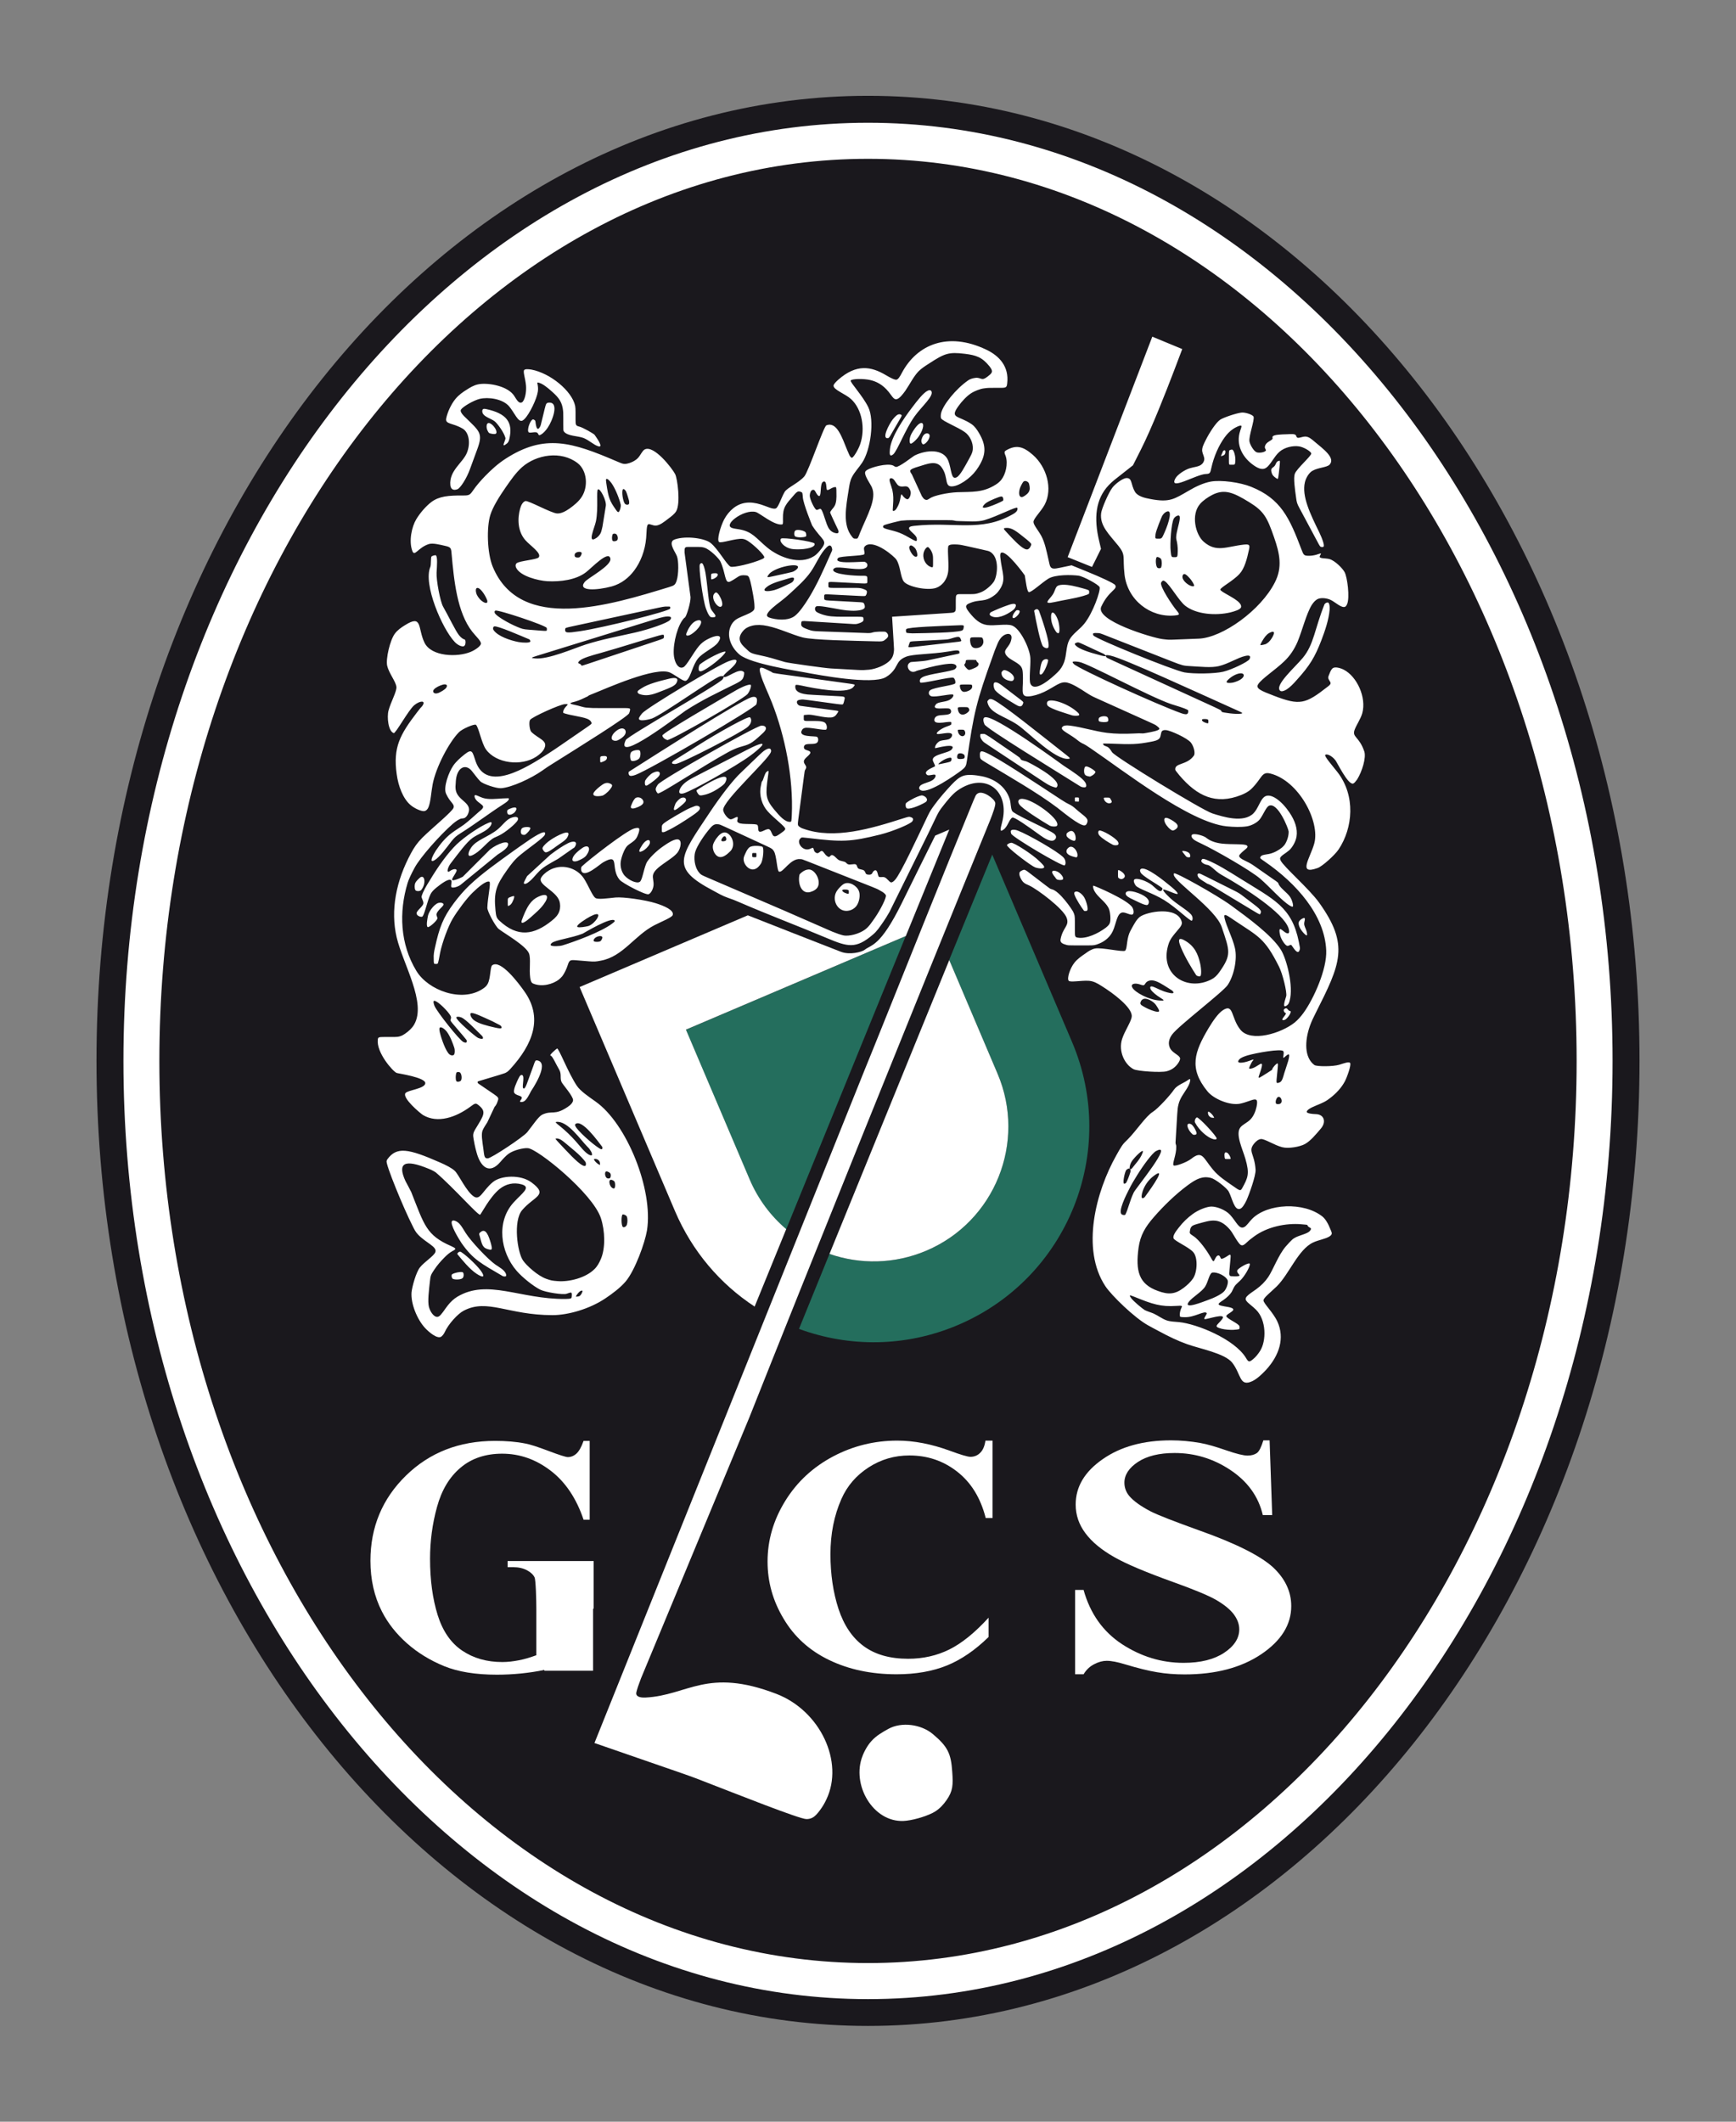 <svg xmlns="http://www.w3.org/2000/svg" xmlns:xlink="http://www.w3.org/1999/xlink" id="Ebene_1" x="0px" y="0px" viewBox="0 0 127.56 155.91" style="enable-background:new 0 0 127.56 155.91;" xml:space="preserve"><rect x="0" y="0" width="127.56" height="155.91" fill="#808080" stroke="none"/><style type="text/css">	.st0{clip-path:url(#SVGID_00000040538637409449118960000004206835991110514581_);fill:#1A181D;}	.st1{clip-path:url(#SVGID_00000040538637409449118960000004206835991110514581_);fill:#FFFFFF;}	.st2{clip-path:url(#SVGID_00000040538637409449118960000004206835991110514581_);fill:#246E5D;}</style><g>	<defs>		<rect id="SVGID_1_" x="7.09" y="7.04" width="113.39" height="141.83"></rect>	</defs>	<clipPath id="SVGID_00000026845880395885858480000004229648672694122624_">		<use xlink:href="#SVGID_1_" style="overflow:visible;"></use>	</clipPath>	<path style="clip-path:url(#SVGID_00000026845880395885858480000004229648672694122624_);fill:#1A181D;" d="M120.47,77.95  c0,39.17-25.38,70.92-56.69,70.92S7.09,117.12,7.09,77.95S32.47,7.04,63.78,7.04S120.47,38.79,120.47,77.95"></path>	<path style="clip-path:url(#SVGID_00000026845880395885858480000004229648672694122624_);fill:#FFFFFF;" d="M63.78,144.25  c-28.71,0-52.07-29.74-52.07-66.29s23.36-66.29,52.07-66.29c28.71,0,52.07,29.74,52.07,66.29S92.49,144.25,63.78,144.25   M63.78,9.02c-30.17,0-54.71,30.93-54.71,68.94s24.54,68.94,54.71,68.94c30.17,0,54.71-30.93,54.71-68.94S93.95,9.02,63.78,9.02"></path>	<path style="clip-path:url(#SVGID_00000026845880395885858480000004229648672694122624_);fill:#FFFFFF;" d="M44.09,127.06  l-0.41,1.02l5.26,1.82c0.55,0.19,1.14,0.39,1.75,0.61c0.38,0.14,0.47,0.17,0.85,0.32c2.56,0.99,7.23,2.85,7.72,2.84  c0.16,0,0.31-0.03,0.45-0.11c0.19-0.1,0.36-0.3,0.53-0.53c0.19-0.25,0.35-0.52,0.48-0.8c1.32-2.76-0.45-6.52-3.67-7.76  c-5.11-1.96-6.49,0.11-9.62,0.27c-0.42,0.02-0.74-0.08-0.67-0.39c0.05-0.22,0.17-0.58,0.34-1.02l7.96-19.17  c4.06-10.23,12.31-30.7,17.69-43.88c0.2-0.51,0.42-1.1,0.38-1.29c-0.06-0.3-0.88-0.9-1.26-0.7c-0.05,0.02-0.09,0.06-0.12,0.09  c-0.05,0.05-0.07,0.1-0.23,0.47c-2.3,5.59-4.55,11.26-6.81,16.86c-0.42,1.03-0.8,2-1.17,2.89L44.09,127.06z"></path>	<path style="clip-path:url(#SVGID_00000026845880395885858480000004229648672694122624_);fill:#FFFFFF;" d="M80.24,41.66l0.28-0.56  l0.38-0.77l-0.13-0.55c-0.41-1.71-0.27-3.1,0.69-4.12c0.26-0.28,0.58-0.52,0.89-0.76l0.9-0.71l0.58-1.15  c0.82-1.62,1.86-4.29,2.43-5.78l0.61-1.61l-2.2-0.91l-6.22,16.2L80.24,41.66z M42.47,95.27l-0.09,0.01c-0.08,0.01-0.08,0,0-0.13  c0.06-0.09,0.14-0.18,0.21-0.24c0.07-0.06,0.35-0.2,0.12,0.19c-0.03,0.04-0.06,0.08-0.09,0.11C42.56,95.25,42.55,95.26,42.47,95.27   M90.19,94.04c0.09,0.14-0.01,0.54-0.2,0.8c-0.17,0.24-0.77,0.53-1.26,0.7c-0.26,0.09-1.8,0.72-1.39,0.14  c0.26-0.36,0.97-0.74,1.22-1.15c0.22-0.37,0.29-0.88,0.48-1C89.21,93.43,89.93,93.62,90.19,94.04 M90.34,93.33l0.07-0.76  c0.04-0.41,0.02-0.43-0.18-0.3c-0.15,0.1-0.39,0.25-0.49,0.23c-0.07-0.02-0.09-0.33-0.28-0.23c-0.09,0.04-0.16,0.2-0.22,0.31  c-0.07,0.16-0.1,0.14-0.3-0.22c-0.25-0.44-0.8-1.24-1.25-1.53c-0.26-0.17-0.29-0.2-0.26-0.36c0.02-0.11,0.04-0.24,0.11-0.32  c0.1-0.13,0.31-0.17,0.5-0.23c0.92-0.25,1.53-0.5,2.33,0.43c0.22,0.26,0.41,0.68,0.65,0.98c0.19,0.25,0.3,0.25,0.61-0.05  c0.11-0.11,0.16-0.15,0.49-0.4c1-0.75,2.4-1.01,3.48-0.92c0.41,0.03,0.46,0.04,0.47,0.07c0.07,0.23,0.4,0.14,0.19,0.41  c-0.15,0.2-0.66,0.3-1.03,0.47c-0.12,0.06-0.22,0.12-0.31,0.21c-0.12,0.12-0.17,0.16-0.44,0.47c-0.54,0.62-0.94,1.73-1.29,2.25  c-0.23,0.34-0.52,0.63-0.89,0.9c-0.25,0.18-0.54,0.36-0.68,0.52c-0.28,0.32,0.15,0.47,0.67,0.98c0.77,0.76,0.77,2.29,0.3,3.03  c-0.14,0.22-0.31,0.44-0.52,0.61c-0.28,0.23-0.33,0.22-0.52-0.1c-0.83-1.37-3.59-2.5-4.93-2.63c-0.32-0.03-0.62-0.03-0.91-0.13  c-0.31-0.11-0.62-0.35-0.95-0.5c-0.21-0.09-0.44-0.15-0.64-0.25c-0.16-0.09-0.84-0.65-1.01-0.89c-0.16-0.23-0.14-0.24,0.24-0.09  c1.32,0.54,1.95,0.75,3.1,0.67c0.41-0.03,0.45-0.01,0.36,0.14c-0.08,0.16-0.14,0.43-0.12,0.58c0.01,0.09,0.04,0.1,0.33,0.11  c0.76,0.03,1.46-0.5,1.64-0.31c0.07,0.07-0.25,0.4-0.15,0.45c0.11,0.06,1.71-0.53,1.28,0.02c-0.34,0.44-0.67,0.52-0.03,0.69  c0.25,0.06,0.58,0.09,0.87,0.08c0.4-0.03,0.44-0.04,0.45-0.11c0.01-0.05,0.01-0.11-0.01-0.16c-0.06-0.2-0.93-0.55-0.96-0.73  c-0.03-0.18,0.86-0.44,0.36-0.62c-0.25-0.09-0.81-0.12-0.91-0.23c-0.03-0.03-0.02-0.07,0.03-0.12c0.07-0.07,0.2-0.15,0.33-0.24  c0.24-0.17,0.45-0.37,0.58-0.57c0.08-0.14,0.13-0.29,0.21-0.41c0.12-0.19,0.34-0.33,0.53-0.55c0.35-0.4,0.68-1.06,0.58-1.13  c-0.11-0.08-0.86,0.35-0.91,0.51c-0.05,0.19,0.25,0.33,0.15,0.39c-0.07,0.04-0.33,0.05-0.5,0.03  C90.32,93.78,90.3,93.74,90.34,93.33 M46.06,89.4c0.06,0.14,0.06,0.43,0,0.6c-0.05,0.14-0.23,0.23-0.3,0.15  c-0.12-0.12-0.12-0.88,0-0.91C45.87,89.23,46.03,89.32,46.06,89.4 M45.16,86.84c0.05,0.1,0.06,0.36,0,0.46  c-0.06,0.08-0.21,0-0.3-0.15c-0.1-0.18-0.12-0.43,0-0.45C44.95,86.67,45.12,86.76,45.16,86.84 M84.11,87.97  c-0.03,0.03-0.1,0.08-0.15,0.08c-0.12,0-0.08-0.26,0-0.51c0.14-0.42,0.41-0.81,0.75-1.08C85.77,85.62,84.75,87.1,84.11,87.97   M44.85,86.23c0.04,0.06,0.04,0.22,0,0.3c-0.04,0.09-0.23,0.09-0.3,0c-0.12-0.14-0.12-0.44,0-0.45  C44.65,86.07,44.81,86.16,44.85,86.23 M82.75,86.91c-0.02,0.03-0.1,0.08-0.15,0.07c-0.12-0.03,0.02-0.73,0.13-0.96  c0.02-0.03,0.03-0.05,0.05-0.07c0.32-0.24,0.32,0.08,0.27,0.21C82.98,86.39,82.85,86.74,82.75,86.91 M41.53,95.45  c-3.31,0.03-5.69-1.5-7.93-0.16c-0.26,0.16-0.48,0.36-0.7,0.64c-0.23,0.29-0.46,0.69-0.65,0.8c-0.27,0.16-0.6-0.23-0.73-0.68  c-0.11-0.42,0-1.26,0.07-1.89c0.04-0.41,0.07-0.49,0.3-0.83c0.22-0.34,0.5-0.66,0.78-0.94c0.18-0.18,0.36-0.34,0.58-0.46  c0.29-0.15,0.28-0.19-0.09-0.36c-1.84-0.8-1.98-1.54-2.94-3.97c-0.03-0.08-0.39-0.74-0.43-0.82c-0.61-1.34-0.06-1.62,1.7-0.9  c0.25,0.1,0.45,0.21,0.54,0.28c1.32,1.13,3.09,3.16,3.25,3.1c0.06-0.02,0.7-1.3,1.43-1.89c0.45-0.36,1.01-0.51,1.62-0.34  c0.74,0.21,0.02,0.65-0.6,1.34c-1.28,1.42-0.96,3.62,0.22,5c0.45,0.52,1.25,1.15,1.75,1.4c0.38,0.19,1.66,0.39,1.93,0.3  c0.36-0.12,0.42-0.18,0.38,0.23C41.99,95.43,41.94,95.44,41.53,95.45 M44.08,85.45l0.01,0.09c0.01,0.08,0,0.08-0.13,0  c-0.18-0.11-0.35-0.33-0.31-0.36c0.03-0.03,0.17-0.03,0.27,0.03c0.04,0.03,0.08,0.06,0.1,0.09C44.06,85.35,44.07,85.37,44.08,85.45   M82.69,89.25c-0.03,0.05-0.16,0.04-0.24,0c-0.36-0.16,0.33-1.5,0.5-1.83c0.19-0.39,0.38-0.7,0.61-1.07  c0.42-0.68,1.1-1.62,1.39-1.77c1.35-0.71-1.49,2.73-1.64,3.04C83.01,88.24,82.89,88.87,82.69,89.25 M83.19,85.84  c-0.03,0.03-0.09,0.09-0.14,0.09c-0.08,0.01-0.05-0.2,0-0.36c0.06-0.17,0.14-0.28,0.23-0.39c0.15-0.18,0.34-0.38,0.53-0.53  c0.18-0.13,0.22-0.1,0.11,0.15C83.75,85.21,83.38,85.58,83.19,85.84 M43.05,85.47c0,0.05,0.01,0.12-0.01,0.16  c-0.03,0.07-0.12,0.06-0.24,0c-0.42-0.22-1.17-1.06-1.71-1.63c-0.28-0.3-0.3-0.33-0.23-0.34c0.27-0.03,0.49,0.18,0.83,0.46  c0.35,0.3,0.73,0.59,1.05,0.93C43.01,85.35,43.04,85.4,43.05,85.47 M44.25,84.27c0.02,0.03,0.02,0.11,0,0.15  c-0.03,0.06-0.12,0.02-0.23-0.05c-0.54-0.34-1.6-1.3-1.74-1.62c-0.03-0.07-0.03-0.12,0-0.15C42.75,82.2,43.93,83.86,44.25,84.27   M43.48,84.72c0.02,0.05,0.03,0.12,0.02,0.15c-0.02,0.06-0.14,0.03-0.26-0.04c-0.31-0.19-0.6-0.59-0.93-0.96  c-0.36-0.41-0.75-0.78-1.18-1.13c-0.32-0.25-0.34-0.29-0.24-0.3c0.83-0.09,1.8,1.36,2.25,1.8c0.08,0.08,0.16,0.16,0.22,0.26  C43.45,84.64,43.46,84.66,43.48,84.72 M93.77,81.1c-0.05-0.05-0.04-0.2,0-0.3c0.2-0.53,0.6,0.13,0.3,0.3  C93.98,81.15,93.83,81.15,93.77,81.1 M33.53,79.44c-0.07-0.14-0.05-0.45,0-0.6c0.03-0.09,0.24-0.09,0.3,0  c0.12,0.17,0.12,0.53,0,0.6C33.73,79.5,33.57,79.51,33.53,79.44 M93.82,79.14l0.06-0.61c0.04-0.41,0.03-0.44-0.1-0.34  c-0.1,0.08-0.19,0.19-0.25,0.28c-0.02,0.03-0.04,0.06-0.04,0.1c-0.02,0.05-0.05,0.07-0.37,0.27l-0.35,0.22  c-0.32,0.2-0.34,0.19-0.22-0.14c0.51-1.45-0.16-0.36-0.73-0.39c-0.06,0-0.04-0.09,0.08-0.32c0.04-0.09,0.09-0.19,0.16-0.27  c0.09-0.11,0.07-0.11-0.25,0.01c-0.49,0.18-1.05,0.23-0.74-0.11c0.11-0.12,0.35-0.21,0.61-0.29c0.62-0.18,2.5-0.52,2.62-0.3  c0.08,0.15-0.06,0.48,0.01,0.48c0.07-0.01,0.3-0.29,0.39-0.25c0.06,0.03,0.02,0.24-0.04,0.47c-0.08,0.27-0.19,0.58-0.29,0.9  c-0.08,0.27-0.14,0.54-0.28,0.65c-0.05,0.04-0.12,0.06-0.19,0.08C93.78,79.59,93.78,79.54,93.82,79.14 M33.38,76.99  c0.04,0.11,0.05,0.36,0,0.48c-0.05,0.11-0.24,0.11-0.36,0c-0.25-0.2-0.57-1.07-0.7-1.6c-0.04-0.18-0.05-0.32,0-0.36  c0.08-0.07,0.31,0.05,0.51,0.3C33.08,76.14,33.28,76.68,33.38,76.99 M35.42,76.12c0.03,0.03,0.07,0.1,0.07,0.15  c0.01,0.1-0.17,0.08-0.36,0c-0.18-0.08-1.64-1.32-1.6-1.51c0.01-0.06,0.18-0.07,0.36,0C34.24,74.89,35.05,75.77,35.42,76.12   M36.78,75.36c0.03,0.02,0.08,0.1,0.08,0.15c-0.01,0.1-0.25,0.05-0.48,0c-0.62-0.14-1.24-0.3-1.56-0.55  c-0.2-0.15-0.33-0.46-0.22-0.51c0.15-0.08,0.82,0.25,1.59,0.6C36.4,75.17,36.64,75.27,36.78,75.36 M33.37,75.34L34,76.08  c0.26,0.31,0.29,0.35,0.3,0.39c0,0.03,0,0.07-0.01,0.1c-0.03,0.07-0.13,0.05-0.24,0c-0.28-0.12-1.97-2.25-2.13-2.67  c-0.06-0.17-0.09-0.3-0.04-0.35c0.03-0.03,0.1,0,0.21,0.06c0.34,0.2,1.02,0.91,1.05,1.13c0.01,0.07-0.01,0.12-0.03,0.18  C33.08,74.99,33.11,75.04,33.37,75.34 M69.53,56.05l-0.33,0.07c-0.3,0.07-0.31,0.05-0.12-0.1c0.14-0.12,0.32-0.22,0.48-0.28  c0.38-0.14,0.4-0.03,0.33,0.16C69.86,55.97,69.82,55.98,69.53,56.05 M70.37,55.74c-0.06-0.04-0.05-0.21,0-0.3  c0.06-0.12,0.31-0.11,0.45,0c0.09,0.07,0.09,0.26,0,0.3C70.7,55.78,70.46,55.8,70.37,55.74 M70.52,53.62h0.15  c0.14,0,0.15,0.01,0.19,0.05c0.03,0.04,0.05,0.08,0.06,0.13c0.03,0.11-0.02,0.22-0.1,0.27c-0.17,0.1-0.41-0.08-0.44-0.37  C70.37,53.63,70.38,53.62,70.52,53.62 M88.79,52.97v0.1c0,0.09-0.02,0.09-0.15,0.06c-0.1-0.03-0.22-0.08-0.28-0.14  c-0.04-0.04-0.06-0.11-0.02-0.13c0.06-0.03,0.2-0.03,0.3-0.02C88.77,52.87,88.79,52.88,88.79,52.97 M70.62,51.96h0.25  c0.23,0,0.25,0.01,0.29,0.06c0.03,0.03,0.05,0.08,0.06,0.12c0.02,0.08-0.04,0.14-0.1,0.2c-0.32,0.28-0.69,0.23-0.74-0.25  C70.37,51.97,70.4,51.96,70.62,51.96 M70.82,50.3h0.3c0.27,0,0.3,0.01,0.31,0.08c0.01,0.05,0.01,0.11-0.01,0.16  c-0.06,0.17-0.38,0.3-0.57,0.3c-0.15,0-0.29-0.13-0.32-0.42C70.52,50.31,70.55,50.3,70.82,50.3 M32.24,50.91  c-0.37,0.15-0.49-0.09-0.36-0.24c0.13-0.16,0.44-0.3,0.66-0.36c0.17-0.05,0.42-0.02,0.24,0.24C32.67,50.69,32.39,50.84,32.24,50.91   M90.63,50.15c-0.12,0.03-0.41,0.06-0.48,0c-0.08-0.07,0.12-0.24,0.3-0.38c0.27-0.2,0.74-0.4,0.91-0.23  c0.07,0.08,0.02,0.23-0.15,0.35C91.05,50.02,90.78,50.11,90.63,50.15 M87.28,52.17c0.05,0.03,0.04,0.17,0,0.24  c-0.06,0.12-0.25,0.08-0.48,0c-1.77-0.63-7.53-3.25-7.9-3.62c-0.06-0.06-0.1-0.12-0.08-0.15c0.04-0.05,0.25-0.04,0.48,0  c0.72,0.14,5.12,2.54,6.76,3.1C86.54,51.89,87,52.02,87.28,52.17 M71.23,48.49h0.25c0.23,0,0.25,0.01,0.26,0.04  c0.04,0.18,0.24,0.15,0.14,0.36c-0.06,0.13-0.28,0.2-0.44,0.27c-0.22,0.08-0.25,0.09-0.35,0.01c-0.07-0.06-0.26-0.25-0.23-0.34  c0.01-0.03,0.04-0.05,0.06-0.08c0.03-0.04,0.04-0.11,0.04-0.16C70.97,48.5,71,48.49,71.23,48.49 M89.28,51.98l-7.55-3.46  c-0.37-0.17-0.42-0.19-0.44-0.24c-0.02-0.03-0.05-0.08-0.04-0.1c0-0.07,0.18-0.04,0.36,0c0.97,0.21,6.24,2.65,9.34,4.04  c0.37,0.17,0.4,0.19,0.24,0.22c-0.32,0.07-1.37-0.08-1.41-0.13c-0.03-0.03-0.04-0.06-0.06-0.1C89.7,52.18,89.65,52.16,89.28,51.98   M81.15,48.08c0.04,0.03,0.09,0.08,0.1,0.11c0.02,0.07-0.24,0.01-0.48-0.06c-0.74-0.19-1.45-0.43-1.7-0.67  c-0.06-0.06-0.12-0.13-0.08-0.17c0.03-0.04,0.11-0.06,0.17-0.08c0.08-0.02,0.13,0,0.5,0.17l1.03,0.48  C81.05,48.02,81.1,48.04,81.15,48.08 M71.58,46.83h0.3c0.27,0,0.3,0.01,0.34,0.11c0.03,0.07,0.04,0.15,0.04,0.23  c-0.01,0.19-0.14,0.36-0.33,0.42c-0.39,0.12-0.62-0.03-0.65-0.53C71.28,46.85,71.31,46.83,71.58,46.83 M70.22,47.18l-3.03,0.35  c-0.41,0.05-0.45,0.04-0.44-0.03c0.01-0.05,0.08-0.26,0.1-0.3c0.03-0.06,0.08-0.07,0.49-0.09l1.89-0.1  c0.41-0.02,0.48-0.03,0.72-0.11c0.55-0.17,0.58-0.12,0.67,0.13C70.67,47.12,70.63,47.14,70.22,47.18 M48.35,47.06l-5.18,1.73  c-0.39,0.13-0.43,0.14-0.45,0.11c-0.05-0.13-0.19-0.14-0.21-0.16c-0.05-0.03-0.01-0.11,0.08-0.19c0.25-0.21,0.87-0.38,1.52-0.56  c1.56-0.44,3.28-1,4.31-1.29c0.36-0.1,0.39-0.08,0.36,0.13C48.78,46.91,48.74,46.93,48.35,47.06 M92.86,47.37l-0.15,0.03  c-0.14,0.03-0.13,0,0.04-0.3c0.13-0.22,0.3-0.47,0.5-0.58c0.68-0.37,0.23,0.4,0.01,0.62c-0.05,0.05-0.1,0.1-0.16,0.13  C93.02,47.33,93,47.34,92.86,47.37 M81.24,46.69l4.94,1.94c0.38,0.15,0.45,0.17,0.71,0.25c0.19,0.05,0.4,0.06,0.59,0.07  c0.74,0.04,1.52,0.13,2.07,0c0.69-0.16,1.4-0.63,1.96-0.75c0.3-0.07,0.43,0,0.3,0.24c-0.1,0.19-1.32,0.78-1.93,0.92  c-0.63,0.15-2.16,0.17-2.85,0.05c-0.84-0.16-6.56-2.48-6.69-2.72c-0.03-0.06-0.04-0.13,0-0.15c0.06-0.03,0.22-0.03,0.32-0.02  C80.8,46.52,80.86,46.54,81.24,46.69 M66.58,46.43c-0.01-0.07-0.03-0.14,0.01-0.2c0.12-0.15,2.52-0.23,3.78-0.28  c0.41-0.02,0.45-0.01,0.45,0.08c0,0.06-0.02,0.13-0.03,0.18c-0.03,0.09-0.08,0.12-0.16,0.14c-0.51,0.14-2.38,0.17-3.58,0.19  C66.64,46.52,66.59,46.52,66.58,46.43 M38.89,46.98c0.04,0.02,0.08,0.09,0.08,0.15c-0.01,0.12-0.5,0.11-0.86,0.05  c-0.59-0.11-1.54-0.42-1.85-0.89c-0.06-0.09-0.03-0.24,0.06-0.26C36.56,45.97,38.26,46.72,38.89,46.98 M48.74,45.34  c0.49-0.1,0.7-0.01,0.49,0.22c-0.19,0.22-1.51,0.68-2.56,0.92c-1.32,0.3-2.44,0.5-3.63,0.88c-0.82,0.26-2.78,1.13-3.74,1.02  c-0.3-0.03-0.29-0.05,0.09-0.17l8.66-2.68C48.45,45.41,48.52,45.39,48.74,45.34 M39.72,46.34l-0.88-0.07  c-0.41-0.03-0.49-0.06-0.87-0.22c-0.64-0.27-1.4-0.73-1.57-0.94c-0.08-0.08-0.08-0.21,0-0.24c0.19-0.09,3.71,1.09,3.77,1.27  c0.02,0.05,0.02,0.11,0.01,0.16C40.18,46.37,40.13,46.37,39.72,46.34 M41.98,46.04l6.39-1.38c0.21-0.05,0.47-0.09,0.52-0.09h0.2  c0.14,0,0.15,0.01,0.16,0.05c0.01,0.03,0,0.07-0.01,0.1c-0.05,0.19-4.88,1.4-6.61,1.66c-1.01,0.15-1.13,0.14-1.1-0.16  C41.54,46.14,41.58,46.13,41.98,46.04 M35.8,44.11c0.01,0.03,0.02,0.11,0,0.15c-0.03,0.07-0.14,0.05-0.24,0  c-0.22-0.11-0.41-0.33-0.52-0.55c-0.1-0.23-0.1-0.47,0-0.5C35.25,43.13,35.63,43.67,35.8,44.11 M56.9,43.36  c-0.54,0.14-0.89,0.1-0.65-0.15c0.07-0.07,0.16-0.13,0.25-0.19c0.43-0.25,1.03-0.38,1.52-0.54c0.19-0.06,0.44-0.09,0.27,0.21  c-0.06,0.1-0.17,0.15-0.3,0.21C57.65,43.06,57.19,43.28,56.9,43.36 M87.51,42.6c0.07,0.1,0.26,0.36,0.23,0.45  c-0.02,0.05-0.14,0.04-0.24,0c-0.24-0.08-0.67-0.43-0.61-0.72c0.01-0.07,0.06-0.14,0.12-0.15C87.14,42.16,87.41,42.47,87.51,42.6   M57.83,42.12l-1.05,0.23c-0.4,0.09-0.43,0.08-0.36-0.04c0.06-0.09,0.12-0.17,0.21-0.24c0.63-0.49,2.31-0.76,1.96-0.29  c-0.05,0.06-0.13,0.13-0.21,0.17C58.28,42.02,58.22,42.03,57.83,42.12 M85.32,41.09c0.06,0.14,0.06,0.45,0,0.6  c-0.03,0.09-0.24,0.09-0.3,0c-0.12-0.19-0.12-0.74,0-0.76C85.12,40.92,85.28,41.01,85.32,41.09 M75.6,43.51  c0.19,0.03,0.94-0.68,1.42-0.98c0.52-0.33,1.75-0.29,2.22-0.23c0.35,0.04,1.51,0.67,1.56,0.85c0.08,0.25-0.49,1.91-1.15,2.71  c-0.35,0.42-0.85,0.73-1.08,1.17c-0.24,0.45-0.19,1.1-0.38,1.63c-0.1,0.27-0.26,0.53-0.47,0.73c-0.41,0.41-1.68,1.54-2,0.86  c-0.13-0.29,0.02-1.3-0.01-1.89c-0.03-0.69-0.75-2.2-1.36-2.4c-0.41-0.14-1.26,0.04-1.81-0.03c-0.54-0.07-0.92-0.43-1.32-0.93  c-0.13-0.17-0.25-0.33-0.23-0.46c0.02-0.09,0.1-0.15,0.22-0.2c0.81-0.36,1.11-0.02,1.9-0.63c0.09-0.07,0.16-0.14,0.23-0.23  c0.68-0.86,0.28-1.31,0.16-2.56c-0.01-0.15,0-0.27,0.06-0.3c0.4-0.22,1.73,1.64,1.74,1.66C75.38,42.73,75.46,43.49,75.6,43.51   M42.59,40.94c-0.06,0.04-0.21,0.04-0.3,0c-0.09-0.04-0.09-0.23,0-0.3c0.14-0.12,0.44-0.12,0.45,0  C42.75,40.73,42.66,40.89,42.59,40.94 M68.56,41.13v0.29c0,0.26-0.01,0.28-0.1,0.26c-0.36-0.08-0.66-0.5-0.61-0.96  c0.03-0.27,0.22-0.54,0.34-0.52c0.03,0,0.23,0.19,0.32,0.48C68.55,40.82,68.56,40.87,68.56,41.13 M67.28,40.34  c0.07,0.11,0.15,0.37,0.12,0.5c-0.01,0.04-0.03,0.06-0.07,0.07c-0.25,0.05-0.54-0.55-0.52-0.68c0.01-0.08,0.05-0.15,0.12-0.15  C67.03,40.07,67.22,40.24,67.28,40.34 M71.04,40.13l1.16,0.26c0.4,0.09,0.45,0.1,0.52,0.14c0.76,0.39,0.57,1.82,0.3,2.22  c-0.13,0.19-0.32,0.37-0.53,0.53c-0.16,0.12-0.33,0.22-0.52,0.28c-0.26,0.09-0.33,0.1-0.74,0.1h-0.69c-0.28,0-0.31,0.04-0.31,0.45  v0.56c0,0.3-0.06,0.35-0.45,0.37l-4.23,0.28l0.12,1.97c0.03,0.41,0.03,0.47,0,0.66c-0.02,0.14-0.06,0.27-0.13,0.39  c-0.14,0.26-0.52,0.51-0.89,0.66c-0.25,0.1-0.51,0.18-0.78,0.21c-0.36,0.03-0.45,0.04-0.85,0.02l-1.97-0.11  c-0.41-0.02-3.07-0.39-3.37-0.47c-0.95-0.28-1.06-0.33-1.94-0.52c-0.29-0.06-0.57-0.12-0.75-0.3c-0.37-0.36-1.01-0.77-0.37-1.49  c0.3-0.34,0.91-0.53,1.78-0.34c0.9,0.19,1.8,0.64,2.58,0.84c0.79,0.2,3.61,0.24,5.42,0.29c0.41,0.01,0.47,0,0.6-0.09  c0.1-0.08,0.22-0.17,0.25-0.26c0.05-0.13-0.07-0.3-0.19-0.35C65,46.4,64.32,46.4,64.1,46.48c-0.14,0.04-0.19,0.05-0.6,0.03  l-3.35-0.12c-0.41-0.02-0.48-0.03-0.74-0.12c-0.52-0.19-0.57-0.25-0.53-0.53c0.02-0.11,0.06-0.12,0.47-0.09l3.1,0.19  c0.41,0.03,0.47,0.03,0.64-0.03c0.13-0.04,0.29-0.1,0.34-0.19c0.03-0.06,0.02-0.13,0.01-0.2c-0.01-0.09-0.05-0.1-0.46-0.1h-1.03  c-0.41,0-0.49,0-0.87-0.03c-0.49-0.04-1.02-0.25-1.12-0.36c-0.1-0.11-0.1-0.28,0-0.36c0.14-0.11,1.06,0.09,1.86,0.23  c0.53,0.09,1.05,0.11,1.41,0.03c0.14-0.03,0.25-0.08,0.3-0.16c0.03-0.05,0.03-0.21-0.06-0.34c-0.03-0.06-0.08-0.07-0.49-0.09  l-2.04-0.11c-0.33-0.02-0.38-0.04-0.38-0.17v-0.15c0-0.14,0.04-0.15,0.39-0.13l2.18,0.11c0.41,0.02,0.46,0.02,0.49-0.04  c0.1-0.14,0.09-0.3,0.06-0.34c-0.06-0.07-0.21-0.12-0.33-0.16c-0.16-0.04-0.22-0.05-0.63-0.05h-1.49c-0.33,0-0.36-0.02-0.36-0.15  v-0.19c0-0.1,0.05-0.11,0.45-0.09l1.96,0.1c0.41,0.02,0.45,0.01,0.45-0.11V42.5c0-0.18-0.04-0.2-0.45-0.19  c-0.4,0-2.05-0.08-2.06-0.43c0-0.06,0.06-0.11,0.14-0.15c0.28-0.12,1.45,0.16,2.04,0.07c0.13-0.02,0.25-0.07,0.3-0.15  c0.09-0.16,0-0.3-0.15-0.36c-0.16-0.06-2.44,0.23-1.96-0.29c0.14-0.15,1.85-0.14,1.92-0.28c0.06-0.13-0.07-0.34-0.01-0.5  c0.03-0.06,0.08-0.11,0.14-0.15c0.69-0.38,2.1,0.84,2.23,1.06c0.3,0.47,0.29,1.27,0.54,1.6c0.28,0.38,1.72,0.69,2.37,0.47  c0.23-0.08,0.41-0.22,0.56-0.4c0.18-0.23,0.31-0.52,0.34-0.88c0.05-0.69-0.1-1.73,0.03-1.83c0.14-0.11,0.4-0.08,0.61-0.08  C70.57,40.03,70.64,40.04,71.04,40.13 M60.97,40.84c-0.47,1.06-0.93,2.11-1.55,3.12c-0.33,0.53-0.7,1.06-1.03,1.31  c-0.32,0.25-0.96,0.35-1.71,0.16c-0.27-0.07-0.38-0.15-0.3-0.32c0.12-0.26,0.62-0.65,0.98-0.92c0.32-0.25,0.39-0.31,0.69-0.58  c0.54-0.5,1.12-1.01,1.53-1.6c0.36-0.52,0.59-1.11,0.98-1.59c0.1-0.12,0.21-0.24,0.3-0.3c0.12-0.08,0.25-0.04,0.29,0.25  C61.16,40.42,61.14,40.47,60.97,40.84 M45.01,39.73c-0.06-0.09-0.05-0.33,0-0.45c0.03-0.09,0.23-0.09,0.3,0  c0.11,0.14,0.12,0.39,0,0.45C45.22,39.78,45.05,39.8,45.01,39.73 M75.76,40.07c-0.03,0.08-0.08,0.18-0.14,0.23  c-0.1,0.1-0.2,0.09-0.33,0.03c-0.35-0.16-0.89-0.75-1.29-1.18c-0.28-0.3-0.29-0.33-0.14-0.35c0.5-0.06,0.81,0.23,1.59,0.85  C75.77,39.92,75.8,39.96,75.76,40.07 M86.37,40.94h-0.15c-0.14,0-0.16-0.04-0.2-0.45c-0.06-0.52,0.04-2.05,0.23-2.38  c0.04-0.07,0.09-0.12,0.15-0.16c0.7-0.43-0.1,1.19,0.04,1.7c0.06,0.21,0.11,0.57,0.1,0.85C86.53,40.9,86.51,40.94,86.37,40.94   M85.2,39.58h-0.17c-0.15,0-0.16-0.03-0.12-0.33c0.03-0.26,0.45-1.28,0.48-1.33c0.08-0.14,0.19-0.25,0.29-0.3  c0.51-0.28,0.24,0.73-0.13,1.55C85.39,39.54,85.35,39.58,85.2,39.58 M67.09,38.22h2.45c0.41,0,0.47,0.01,0.61,0.04  c0.1,0.03,0.2,0.02,0.31,0.03c0.64,0.01,1.37,0.08,1.88-0.07c0.98-0.29,2.35-1.03,2.41-0.9c0.03,0.06,0.02,0.16-0.05,0.25  c-0.07,0.09-0.19,0.17-0.32,0.24c-2.33,1.31-4.26,0.51-7.19,0.83c-0.16,0.02-0.32,0.04-0.37,0.11c-0.15,0.19,0.44,0.48,0.53,0.76  c0.03,0.1,0.03,0.19,0,0.23c-0.08,0.1-0.64-0.35-1.26-0.59c-0.54-0.21-1.17-0.27-1.2-0.42c-0.01-0.04,0-0.08,0.04-0.12  c0.1-0.08,1.2-0.34,1.28-0.35C66.6,38.23,66.68,38.22,67.09,38.22 M73.69,36.8c-0.37,0.21-1.9,0.86-1.36,0.27  c0.18-0.2,0.66-0.39,1-0.52c0.17-0.06,0.3-0.11,0.36,0C73.73,36.63,73.74,36.78,73.69,36.8 M57.53,38.12  c-0.02-0.84,0.22-1.07,0.8-1.73c0.11-0.13,0.23-0.27,0.36-0.28c0.06,0,0.13,0.02,0.19,0.05c0.08,0.03,0.09,0.07,0.11,0.37  c0.03,0.48,0.67,2.05,0.69,2.09c0.73,1.13,1.18,1.06,0.66,1.72c-0.14,0.18-0.32,0.4-0.53,0.53c-1.03,0.66-2.55,0.1-3.44-0.64  c-0.82-0.68-1.07-1.16-2.04-1.33c-0.41-0.07-0.72-0.08-0.71-0.31c0.01-0.15,0.19-0.36,0.4-0.51c0.45-0.34,1.11-0.58,1.53-0.45  c0.27,0.08,1.33,0.98,1.9,0.91C57.53,38.53,57.54,38.49,57.53,38.12 M46.22,36.79c0.01,0.06,0.02,0.16,0,0.23  c-0.03,0.09-0.22,0.09-0.3,0c-0.15-0.17-0.26-0.92-0.15-1.06c0.05-0.06,0.15,0.01,0.23,0.15C46.08,36.29,46.17,36.62,46.22,36.79   M44.51,37.21l-0.24,1.48c-0.09,0.4-0.11,0.46-0.2,0.59c-0.07,0.1-0.16,0.19-0.25,0.25c-0.71,0.48-0.13-0.74-0.03-1.23  c0.19-0.98,0.01-2.24,0.15-2.34C44.09,35.86,44.6,36.81,44.51,37.21 M75.61,35.54c0.03,0.11,0.08,0.31,0.04,0.47  c-0.05,0.22-0.27,0.38-0.45,0.48c-0.2,0.11-0.37-0.02-0.3-0.44c0.03-0.19,0.13-0.38,0.22-0.54c0.04-0.07,0.08-0.13,0.14-0.15  C75.35,35.31,75.57,35.39,75.61,35.54 M61.2,38.12l0.21,0.45c0.18,0.37,0.2,0.41,0.2,0.46c0.01,0.03,0.01,0.07,0,0.1  c-0.04,0.09-0.22,0.06-0.36,0c-0.24-0.1-0.38-0.3-0.49-0.59c-0.17-0.45-0.34-1.14-0.48-1.15c-0.08-0.01-0.17,0.08-0.27,0.08  c-0.14,0-0.52-0.8-0.51-1.06c0.01-0.2,0.08-0.37,0.2-0.41c0.19-0.06,0.2,0.16,0.37,0.37c0.04,0.05,0.09,0.08,0.13,0.08  c0.13-0.02,0.08-0.55,0.16-0.85c0.02-0.09,0.06-0.16,0.11-0.19c0.3-0.19,0.23,0.53,0.29,0.58c0.11,0.09,0.36-0.2,0.62-0.2  c0.07,0,0.08,0.04,0.08,0.46c0.01,0.3,0,0.67-0.12,0.9c-0.07,0.15-0.19,0.24-0.29,0.4c-0.02,0.03-0.04,0.06-0.05,0.1  C61.01,37.71,61.03,37.75,61.2,38.12 M66.16,36.62c-0.04,0.24-0.13,0.5-0.25,0.69c-0.06,0.11-0.13,0.2-0.22,0.23  c-0.02,0-0.04,0.01-0.07,0c-0.03,0-0.03-0.05,0-0.46c0.03-0.36,0.03-0.72-0.05-1.07c-0.09-0.36-0.26-0.7-0.19-0.82  c0.04-0.07,0.14-0.07,0.24,0c0.15,0.11,0.26,0.42,0.43,0.51c0.34,0.18,0.62-0.2,0.84,0.35c0.06,0.14,0.03,0.32-0.04,0.47  c-0.04,0.08-0.09,0.14-0.14,0.16c-0.1,0.03-0.27-0.1-0.4-0.28C66.23,36.27,66.21,36.3,66.16,36.62 M45.61,37.08  c0.03,0.14-0.06,0.48-0.15,0.54c-0.07,0.04-0.13-0.06-0.21-0.17c-0.44-0.63-0.54-0.83-0.7-1.95c-0.02-0.15-0.04-0.27,0-0.3  c0.06-0.05,0.22,0.08,0.38,0.3C45.23,35.92,45.51,36.66,45.61,37.08 M62.94,39.58h-0.09c-0.08,0-0.1,0-0.15-0.04  c-0.04-0.03-0.07-0.07-0.1-0.11c-0.7-0.87-0.44-2.17-0.23-3.5c0.05-0.31,0.09-0.6,0.23-0.87c0.18-0.36,0.52-0.71,0.75-1.06  c0.62-0.93,0.92-3.12,0.45-4.08c-0.42-0.86-1.36-1.84-1.29-1.96c0.08-0.13,0.95-0.15,1.45-0.03c0.42,0.1,0.9,0.32,1.34,0.87  c0.29,0.36,0.39,0.61,0.63,0.52c0.19-0.07,0.4-0.34,0.59-0.6c0.36-0.53,0.61-1.06,0.98-1.44c0.22-0.22,0.49-0.39,0.77-0.57  c1.14-0.74,1.43-0.86,2.64-0.71c0.8,0.1,1.25,0.24,1.79,0.91c0.1,0.13,0.19,0.26,0.19,0.37c0,0.09-0.06,0.17-0.15,0.25  c-0.59,0.51-0.54,0.27-0.94,0.23c-0.06-0.01-0.44,0.03-0.66,0.19c-0.9,0.62-1.89,1.84-2,2.46c-0.02,0.14-0.02,0.26,0.01,0.33  c0.11,0.21,1.24,0.65,1.74,1.01c0.36,0.25,0.63,0.78,0.59,1.26c-0.02,0.29-0.17,0.51-0.34,0.83c-0.25,0.45-0.59,1.1-0.84,1.23  c-0.43,0.23-0.37-0.57-0.62-1.21c-0.34-0.88-1.58-0.83-2.49-0.38c-0.1,0.05-1.13,0.87-1.36,0.83c-0.07-0.01-0.13-0.06-0.2-0.1  c-0.44-0.2-1.62,0.13-1.91,0.32c-0.08,0.05-0.14,0.1-0.15,0.17c-0.06,0.26,0.39,0.87,0.49,1.1c0.39,0.85-0.34,2.06-0.87,3.36  C63.05,39.54,63.02,39.58,62.94,39.58 M69.92,53.92c0.07,0.06,0.04,0.18-0.03,0.27c-0.04,0.05-0.1,0.1-0.17,0.13  c-0.16,0.06-0.41,0.06-0.58,0.11c-0.08,0.02-0.14,0.05-0.19,0.1c-0.17,0.13-0.29,0.37-0.23,0.45c0.01,0.01,1.65-0.45,1.21,0.09  c-0.22,0.27-1.37,0.35-1.39,0.74c-0.01,0.17,0.19,0.38,0.16,0.5c-0.01,0.04-0.95,0.34-0.58,0.63c0.12,0.1,0.51-0.08,0.6,0  c0.07,0.05,0,0.23-0.15,0.35c-0.27,0.22-0.82,0.26-0.98,0.48c-0.11,0.15-0.03,0.27,0.12,0.32c0.6,0.18,2.45-1.12,2.92-1.47  c0.32-0.25,0.36-0.32,0.42-0.73c0.49-3.49,0.71-4.38,1.9-7.68c0.14-0.39,0.16-0.47,0.3-0.79c0.09-0.24,0.22-0.5,0.41-0.66  c0.26-0.24,0.73-0.29,0.66,0.17c-0.1,0.69-0.73,0.78-0.35,1.26c0.22,0.28,0.79,0.47,1.03,0.76c0.1,0.13,0.14,0.27,0.15,0.46  c0.09,1.22-0.26,1.81,0.45,1.76c0.31-0.02,0.73-0.14,1.13-0.33c0.83-0.4,1.17-0.8,1.69-0.68c0.4,0.09,0.96,0.45,1.4,0.74  c0.35,0.22,0.42,0.26,0.8,0.43l3.86,1.74c0.37,0.17,0.42,0.19,0.52,0.27c0.07,0.06,0.19,0.14,0.19,0.21  c0.01,0.13-0.57,0.24-0.98,0.31c-0.11,0.02-0.21,0.04-0.31,0.03c-0.14-0.01-0.21-0.01-0.61,0.01c-0.65,0.03-1.31,0.03-1.96-0.05  c-0.92-0.12-1.83-0.42-2.71-0.53c-0.18-0.02-0.36-0.03-0.49,0.04c-0.03,0.02-0.06,0.04-0.08,0.07c-0.16,0.21,0.41,0.43,0.97,0.84  c0.18,0.13,0.3,0.25,0.48,0.34c0.24,0.11,0.3,0.15,0.64,0.38c2.41,1.64,7.26,5.44,9.99,5.73c0.52,0.05,1.05,0.07,1.5,0  c0.36-0.06,0.77-0.29,0.95-0.53c0.25-0.33,0.45-0.88,0.66-0.98c0.65-0.3,1.44,1.69,1.45,1.89c0.01,0.33-0.13,0.74-0.3,0.98  c-0.06,0.07-0.11,0.13-0.18,0.19c-0.21,0.18-0.58,0.4-0.96,0.48c-0.24,0.05-0.48,0.05-0.59,0.16c-0.03,0.03-0.05,0.07-0.06,0.1  c-0.02,0.05,0.01,0.08,0.35,0.31c2.3,1.59,4.39,3.92,4.5,6.52c0.06,1.35-0.9,3.53-1.67,4.59c-0.19,0.26-0.4,0.5-0.64,0.7  c-0.99,0.8-3.23,1.49-4,0.53c-0.7-0.87-0.48-1.95-1.28-1.43c-0.35,0.23-0.73,0.78-1.06,1.33c-1.02,1.72-1.47,2.93-0.08,4.63  c0.48,0.59,1.68,1.06,2.4,0.91c0.93-0.2,1.4-0.69,1.21,0.23c-0.07,0.33-0.22,0.71-0.48,0.96c-0.24,0.23-0.56,0.35-0.72,0.57  c-0.36,0.5,0.17,1.56,0.38,2.29c0.32,1.1,0.19,1.39-0.23,2.15c-0.04,0.07-0.08,0.14-0.14,0.15c-0.03,0.01-0.08-0.01-0.11-0.02  c-0.05-0.02-0.09-0.04-0.43-0.28c-0.52-0.36-1.06-0.71-1.46-1.19c-0.74-0.87-0.78-1.47-1.62-0.8c-0.32,0.25-1.21,0.58-1.29,0.47  c-0.11-0.13,0.22-0.79,0.2-1.38c0-0.05-0.01-0.11-0.03-0.16c-0.03-0.07-0.03-0.13,0-0.53l0.1-1.67c0.03-0.41,0.03-0.48,0.1-0.76  c0.05-0.2,0.14-0.39,0.25-0.58c0.21-0.35,0.48-0.68,0.58-1.03c0.07-0.26,0.01-0.27-0.15-0.15c-0.26,0.2-0.78,0.36-1.01,0.69  c-0.28,0.42-1.19,1.41-1.56,1.64c-0.53,0.33-1.22,1.4-1.84,2.02c-0.16,0.16-0.32,0.3-0.44,0.49c-0.16,0.25-0.2,0.32-0.4,0.68  c-1.51,2.67-2.61,6.89-0.81,9.62c0.45,0.68,2.15,2.34,3.16,2.89c0.36,0.2,0.44,0.24,0.8,0.43c0.66,0.36,1.34,0.69,2.04,0.94  c0.94,0.34,2.77,0.67,3.32,1.36c0.67,0.85,0.52,1.81,1.48,1.36c0.34-0.16,0.7-0.5,1.01-0.83c0.97-1.06,1.39-2.34,0.83-3.55  c-0.32-0.69-1.03-1.34-1.02-1.56c0.01-0.2,0.53-0.59,0.98-1.03c0.91-0.9,1.58-2.72,2.67-3.22c0.4-0.19,0.9-0.25,1.21-0.45  c0.07-0.05,0.13-0.1,0.15-0.17c0.02-0.08-0.01-0.16-0.05-0.25c-0.22-0.56-0.41-0.85-0.62-1.03c-1.38-1.1-4.04-0.97-5.17,0.16  c-0.25,0.25-0.4,0.52-0.59,0.61c-0.38,0.19-0.57-0.4-1.04-0.91c-0.35-0.37-0.98-0.6-1.36-0.6c-0.34,0-0.96,0.24-1.38,0.55  c-0.37,0.27-0.7,0.58-1.01,0.98c-0.25,0.31-0.46,0.61-0.4,0.8c0.07,0.2,1.07,0.62,1.43,1c0.38,0.39,0.32,1.5,0,1.96  c-0.17,0.25-0.43,0.49-0.68,0.68c-0.63,0.48-1.12,0.52-1.9,0.23c-1.4-0.5-1.65-1.46-1.42-3.17c0.13-0.94,0.51-1.55,1.13-2.26  c0.71-0.82,1.62-1.7,2.49-2.34c0.65-0.48,1.1-0.69,1.71-0.53c0.31,0.08,1.16,0.73,1.3,1.01c0.25,0.47,0.4,1.39,0.82,1.26  c0.17-0.05,0.33-0.32,0.47-0.6c0.21-0.46,0.7-1.83,0.68-2.27c-0.08-1.24-0.6-1.35-0.08-1.96c0.13-0.15,0.29-0.28,0.47-0.3  c0.27-0.03,1,0.46,1.57,0.6c0.46,0.12,1.29-0.03,1.66-0.23c0.42-0.23,0.81-0.71,1.16-1.12c0.44-0.5,0.26-1.06-0.34-1.08  c-0.29-0.01-0.61-0.05-0.67-0.14c-0.04-0.06,0.04-0.15,0.15-0.23c0.27-0.19,0.77-0.34,1.13-0.53c0.17-0.09,0.31-0.19,0.45-0.3  c0.4-0.31,0.8-0.72,1.06-1.21c0.14-0.26,0.5-1.23,0.38-1.36c-0.09-0.1-0.44,0.03-0.79,0.14c-0.46,0.14-1.66,0.14-1.83,0.02  c-0.74-0.55-0.72-1.76-0.33-2.87c0.11-0.31,0.26-0.63,0.42-0.94c1.84-3.65,2.49-5,0.26-8.12c-0.74-1.03-2.62-2.65-2.83-3.1  c-0.03-0.06-0.04-0.11-0.04-0.16c0.03-0.18,0.39-0.35,0.66-0.58c0.26-0.23,0.5-0.68,0.55-1.02c0.09-0.57-0.12-1.18-0.53-1.78  c-0.52-0.78-1.39-1.52-1.87-1.11c-0.28,0.24-0.43,0.85-0.77,1.19c-0.73,0.72-2.21,0.26-3.02,0c-0.75-0.24-7.15-4.15-7.37-4.5  c-0.1-0.15-0.18-0.31-0.34-0.39c-0.17-0.08-0.26-0.07-0.32-0.21c-0.02-0.04,0.03-0.04,0.43-0.03c1.73,0.07,2.06,0.06,3.07-0.13  c0.26-0.05,0.54-0.1,0.66-0.27c0.1-0.15,0.08-0.4,0.17-0.51c0.06-0.07,0.17-0.09,0.29-0.08c0.33,0.02,1.56,0.58,1.83,0.91  c0.21,0.26,0.35,0.77,0.23,0.96c-0.51,0.73-1.43,0.52-1.37,1.04c0.01,0.05,0.04,0.09,0.3,0.41c1.3,1.53,2.67,2.19,4.54,1.45  c0.27-0.11,0.53-0.24,0.75-0.45c0.8-0.78,0.73-1.29,1.39-1.13c2.09,0.52,3.68,3.53,3.23,5.15c-0.3,1.07-1.25,2.34,0.26,1.79  c0.33-0.12,1.24-0.93,1.53-1.36c1.06-1.59,1.26-3.95-0.08-5.68c-0.41-0.52-0.99-1.18-0.9-1.27c0.04-0.04,0.14-0.04,0.24,0  c0.17,0.06,0.35,0.2,0.51,0.4c0.11,0.13,0.92,1.82,1.3,1.71c0.09-0.03,0.19-0.17,0.29-0.3c0.36-0.57,0.68-1.6,0.53-2.06  c-0.38-1.12-0.92-1.03-0.71-1.6c0.13-0.35,0.44-0.79,0.56-1.21c0.32-1.16-0.39-2.7-1.36-3.2c-0.28-0.14-0.63-0.22-0.79-0.12  c-0.14,0.09-0.21,0.29-0.29,0.49c-0.03,0.08-0.07,0.15-0.06,0.23c0.01,0.14,0.17,0.28,0.17,0.39c0,0.1-0.12,0.19-0.24,0.28  c-1.6,1.25-2.01,1.38-3.91,0.65c-0.96-0.37-1.37-0.53-1.17-0.85c0.25-0.4,1.28-1.07,1.91-1.68c0.44-0.42,0.74-0.88,0.98-1.43  c0.36-0.87,0.65-2.07,1.05-2.72c0.14-0.21,0.28-0.37,0.48-0.45c0.24-0.09,0.67-0.05,0.96,0.11c0.29,0.15,0.78,0.61,1.02,0.47  c0.05-0.03,0.1-0.1,0.13-0.17c0.22-0.49,0.02-2.01-0.18-2.37c-0.15-0.28-0.71-0.85-1.12-0.96c-0.28-0.07-0.69-0.03-0.71-0.16  c-0.01-0.08,0.12-0.22,0.09-0.24c-0.03-0.03-0.19,0.04-0.36,0.09c-0.19,0.05-0.4,0.08-0.6,0.07c-0.27-0.01-0.32-0.06-0.46-0.44  c-0.89-2.35-1.52-3.75-3.71-4.63c-0.79-0.32-2.2-0.52-2.97-0.38c-0.53,0.1-1.09,0.36-1.58,0.65c-1.11,0.64-1.43,0.9-2.85,0.63  c-0.45-0.08-0.94-0.21-1.13-0.53c-0.33-0.55-0.18-1.03-0.64-1.01c-0.24,0.01-0.78,0.39-1.02,0.7c-0.29,0.38-0.8,1.57-0.83,1.89  c-0.11,0.92,0.61,1.57,1.27,2.39c0.56,0.7,0.3,0.78,0.45,2.11c0.22,1.88,1.89,3.16,3.66,3.01c0.41-0.04,0.42-0.07,0.16-0.38  c-0.29-0.34-1.26-1.79-1.13-2.04c0.03-0.06,0.09-0.13,0.14-0.14c0.04-0.01,0.09,0.01,0.13,0.04c0.38,0.25,1.03,1.44,1.51,1.81  c0.8,0.62,2.21,0.74,3.31,0.48c0.31-0.08,0.68-0.19,0.77-0.35c0.05-0.1,0-0.23-0.1-0.34c-0.33-0.39-1.39-0.81-1.41-0.98  c-0.02-0.15,0.93-0.63,1.41-1.16c0.37-0.4,0.55-1.1,0.7-1.8c0.07-0.33,0.02-0.39-0.38-0.35c-1.27,0.14-2.01,0.6-2.94-0.2  c-0.62-0.53-0.97-2.01-0.27-2.8c0.22-0.25,0.57-0.49,0.88-0.65c0.9-0.46,1.55-0.19,2.72,0.53c1.09,0.67,1.32,1.12,1.83,2.59  c0.42,1.2,0.62,2.2,0.06,3.3c-1.04,2.06-3.86,4.07-5.59,4.14l-1.79,0.07c-0.41,0.02-0.5,0.01-0.9-0.04  c-0.75-0.1-4.95-1.36-4.48-2.38c0.55-1.19,1.23-1.26,1.02-1.59c-0.08-0.13-1.11-0.6-2-0.96l-1.2-0.49l-0.85,0.18  c-0.4,0.08-0.64,0.13-0.74-0.15c-0.02-0.05-0.03-0.1-0.12-0.5c-0.13-0.58-0.26-1.21-0.51-1.68c-0.24-0.44-0.59-0.82-0.58-1.05  c0.02-0.26,0.56-0.76,0.83-1.27c0.6-1.16,0.14-2.75-0.87-3.64c-0.74-0.65-1.23-0.74-1.93-0.36c-0.07,0.04-0.14,0.08-0.15,0.14  c-0.02,0.08,0.03,0.19,0.08,0.31c0.19,0.59-0.02,1.35-0.32,1.73c-0.11,0.14-0.25,0.26-0.41,0.36c-0.96,0.61-1.76,0.52-2.84,0.56  c-0.69,0.03-1.69,0.24-1.99,0.44c-0.16,0.1-0.23,0.18-0.4,0.08c-0.06-0.03-0.13-0.12-0.2-0.23l-0.73-1.59  c-0.07-0.1-0.13-0.19-0.13-0.26c-0.01-0.13,0.3-0.23,0.6-0.32c0.64-0.19,1.33-0.51,1.73,0.08c0.52,0.74,0.12,1.48,0.86,1.36  c0.31-0.05,0.7-0.27,1.03-0.53c0.33-0.26,0.59-0.55,0.8-0.89c0.56-0.89,0.59-1.56,0.03-2.5c-0.15-0.25-0.3-0.48-0.55-0.65  c-0.95-0.64-1.62-0.4-0.96-1.31c0.26-0.37,0.64-0.77,0.98-0.98c0.18-0.11,0.61-0.3,0.9-0.33c0.28-0.04,0.36-0.04,0.76-0.04h0.46  c0.41,0,0.46-0.03,0.49-0.34c0.14-1.21-0.56-2.01-1.57-2.48c-2.79-1.32-5.06-0.37-6.17,1.72c-0.13,0.25-0.26,0.47-0.39,0.5  c-0.13,0.03-0.46-0.14-0.78-0.33c-1.09-0.65-2.17-0.84-3.5,0.33c-0.19,0.17-0.34,0.33-0.35,0.43c-0.03,0.31,0.85,0.6,1.29,1  c0.81,0.75,1.05,2.17,0.67,3.3c-0.13,0.39-0.52,1.05-0.63,1.01c-0.04-0.02-0.08-0.06-0.11-0.1c-0.04-0.05-0.06-0.1-0.22-0.47  c-0.37-0.9-0.76-2.13-1.53-1.81c-0.2,0.08-1.31,3.39-1.62,3.75c-0.43,0.49-1.24,0.82-1.44,1.13c-0.25,0.42-0.46,1.14-0.65,1.22  c-0.21,0.09-0.66-0.15-1.08-0.28c-0.84-0.27-1.49-0.17-2.04,0.26c-0.26,0.21-0.5,0.49-0.68,0.83c-0.27,0.52-0.56,1.53-0.37,1.66  c0.16,0.11,1.24-0.29,1.74-0.23c0.13,0.02,0.24,0.07,0.37,0.15c0.46,0.29,1.25,1.07,1.21,1.21c-0.02,0.06-0.08,0.09-0.17,0.13  c-0.72,0.32-2.11,0.64-2.31,0.55c-0.27-0.12-0.91-1.29-1.45-1.73c-0.43-0.36-1.81-0.55-2.62-0.28c-0.08,0.03-0.15,0.06-0.19,0.11  c-0.23,0.28,0.2,0.82,0.32,1.13c0.13,0.32,0.14,1.35-0.03,1.83c-0.1,0.27-0.15,0.32-0.54,0.44c-4.32,1.32-10.95,3.4-12.97-1.51  c-0.41-1.01-0.45-2.9-0.17-3.79c0.19-0.61,0.68-1.38,1.13-2.03c0.37-0.53,0.74-1.07,1.2-1.48c1.06-0.93,2.87-1.23,4.08-0.3  c0.7,0.54,0.8,1.73,0.3,2.49c-0.22,0.34-0.57,0.62-0.89,0.85c-0.3,0.21-0.63,0.38-0.92,0.36c-0.44-0.03-2.1-0.96-2.32-0.91  c-0.18,0.05-0.31,0.27-0.39,0.55c-0.21,0.75-0.18,1.68,0.38,2.32c0.37,0.42,1.23,0.97,0.98,1.27c-0.14,0.17-1.41,0.25-1.62,0.43  c-0.09,0.08-0.09,0.2-0.04,0.32c0.3,0.64,1.65,0.96,2.29,1c0.97,0.05,2.11-0.09,2.85-0.66c0.4-0.3,1.66-1.65,1.79-1.01  c0.12,0.52-1.66,1.43-1.89,1.73c-0.54,0.69,0.89,0.62,2,0.32c0.32-0.09,0.66-0.25,0.95-0.47c0.27-0.2,0.49-0.43,0.68-0.68  c0.47-0.62,0.81-1.47,0.89-2.4c0.04-0.46,0.02-0.94,0.15-1.01c0.11-0.06,0.33,0.11,0.58,0.09c0.28-0.02,0.59-0.27,0.89-0.5  c0.24-0.18,0.47-0.35,0.59-0.56c0.33-0.58,0.09-2.39-0.08-2.72c-0.21-0.41-1.56-2.17-2.24-1.81c-0.18,0.1-0.29,0.4-0.48,0.61  c-0.17,0.19-0.41,0.31-0.65,0.39c-0.11,0.03-0.21,0.06-0.32,0.06c-0.15,0-0.2-0.02-0.58-0.18c-3.33-1.43-5.32-2.05-8.19-0.2  c-0.54,0.35-1,0.76-1.48,1.25c-0.32,0.33-0.64,0.69-0.91,1.08c-0.23,0.34-0.3,0.37-0.71,0.37c-1.11-0.01-1.78,0.06-2.34,0.47  c-0.41,0.31-0.85,0.82-1.13,1.29c-0.31,0.52-0.56,1.57-0.28,2.32c0.17,0.45,0.41-0.25,1.21-0.51c0.29-0.09,0.8,0.04,1.19,0.13  c0.4,0.09,0.45,0.14,0.48,0.55c0.18,2.01,0.41,4.35,1.53,5.77c0.29,0.36,0.64,0.67,0.63,0.87c-0.01,0.16-0.37,0.44-0.75,0.6  c-0.97,0.41-2.9,0.36-3.4-0.68c-0.51-1.06-0.13-2.1-1.43-1.28c-0.28,0.17-0.56,0.37-0.75,0.63c-0.35,0.47-0.67,1.84-0.56,2.35  c0.13,0.56,0.64,1.16,0.68,1.56c0.03,0.33-0.41,1.1-0.58,1.73c-0.13,0.48-0.02,1.53,0.38,1.66c0.14,0.05,1.08-1.69,1.51-2.05  c0.41-0.34,0.87-0.37,0.61,0.03c-0.02,0.03-0.05,0.07-0.08,0.1c-0.05,0.04-0.08,0.08-0.33,0.4c-1.24,1.62-1.77,2.56-1.49,4.54  c0.12,0.89,0.47,1.8,1.01,2.26c0.3,0.26,0.82,0.49,1.03,0.45c0.14-0.03,0.24-0.14,0.3-0.3c0.16-0.39,0.19-1.07,0.3-1.66  c0.24-1.27,1.21-3.1,1.93-3.83c0.24-0.25,1.13-0.63,1.25-0.55c0.2,0.15,0.41,1.35,0.74,1.81c0.74,1.03,2.59,1.26,3.7,0.53  c0.26-0.17,0.51-0.4,0.6-0.63c0.25-0.56-0.43-0.67-0.96-1.18c-0.14-0.13-0.2-0.74-0.1-0.89c0.15-0.22,2.21-1.15,2.57-1.16  c0.48-0.02-0.08,0.13-0.14,0.58c-0.01,0.08,0.03,0.09,0.43,0.19c0.92,0.21,1.56,0.23,1.66,0.62c0.01,0.06-0.03,0.09-0.36,0.32  l-2.02,1.39c-0.34,0.23-0.41,0.28-0.75,0.5c-1.73,1.13-4.58,2.89-5.38,0.63c-0.25-0.72-0.24-1-0.83-0.53  c-0.31,0.25-0.61,0.51-0.83,0.83c-0.33,0.48-0.74,1.6-0.52,2.06c0.3,0.66,0.63,0.73,0.55,1.02c-0.08,0.28-1.53,1.45-2.29,2.2  c-0.38,0.38-0.61,0.72-0.83,1.13c-1.11,2.04-1.53,4.21-1.06,6.21c0.47,1.97,2.21,4.8,1.28,6.4c-0.15,0.26-0.4,0.49-0.68,0.68  c-0.1,0.07-0.21,0.13-0.33,0.17c-0.16,0.05-0.22,0.06-0.63,0.06h-0.56c-0.41,0-0.45,0.02-0.47,0.2c-0.1,0.95,1.09,2.31,1.38,2.44  c0.08,0.04,2.17,0.33,2.11,0.77c-0.05,0.4-1.3,0.49-1.46,0.72c-0.24,0.36,1.08,1.47,1.3,1.61c1.07,0.63,2.41,0.17,3.49-0.63  c0.33-0.25,0.38-0.26,0.56-0.12c0.65,0.5,0.4,0.77-0.22,1.8c-0.17,0.29-0.17,0.41-0.12,0.71c0.03,0.18,0.1,0.57,0.22,0.99  c0.29,1.07,0.94,1.64,1.75,0.69c0.19-0.22,0.39-0.44,0.59-0.59c0.38-0.28,1.12-0.45,1.43-0.42c0.72,0.05,4.75,3.31,5.36,5.13  c0.31,0.94,0.35,2.21,0,3.02c-0.12,0.28-0.26,0.54-0.48,0.75c-0.64,0.63-1.84,0.94-2.7,0.87c-0.41-0.03-0.49-0.05-0.83-0.17  c-0.63-0.22-1.46-0.98-1.71-1.35c-0.41-0.6-0.74-2.9-0.06-3.7c0.89-1.04,1.96-1.08,0.69-2.03c-0.8-0.6-2.25-0.52-2.84-0.03  c-0.76,0.63-0.93,1.36-1.39,1.07c-0.56-0.36-1.12-1.62-1.41-1.89c-0.22-0.21-0.65-0.43-1.09-0.62c-2.34-1.03-3.18-1.17-3.86-0.24  c-0.03,0.04-0.05,0.08-0.06,0.14c-0.08,0.23,1.23,3.44,1.92,4.79c0.11,0.22,0.2,0.41,0.38,0.6c0.58,0.62,1.43,0.9,1.28,1.3  c-0.1,0.28-0.8,0.71-1.13,1.12c-0.29,0.36-0.58,1.43-0.62,1.84c-0.06,0.83,0.41,1.98,0.99,2.61c0.32,0.34,0.89,0.81,1.18,0.65  c0.09-0.06,0.2-0.19,0.27-0.34c0.26-0.58,0.95-1.35,1.4-1.58c1.75-0.91,3.25,0.33,6.52,0.33c1.15,0,2.74-0.46,3.88-1.23  c0.51-0.34,1.1-0.78,1.5-1.25c0.69-0.83,1.41-2.84,1.56-3.74c0.48-3-1.49-7.86-3.77-9.47c-0.48-0.34-1.12-0.77-1.38-1.16  c-0.66-0.99-1.34-2.81-1.46-2.74c-0.07,0.04-0.62,0.51-0.47,0.52c0.13,0.01,0.39,0.63,0.63,1.03c0.2,0.34,0.03,0.66,0.19,0.94  c0.12,0.21,0.83,1.01,0.83,1.3c0,0.17-0.19,0.37-0.41,0.51c-0.97,0.65-1.12,0.21-1.86,0.56c-0.28,0.14-0.67,0.75-1.1,1.29  c-0.3,0.36-2.63,1.91-2.9,1.92c-0.27,0.01-0.25-0.18-0.33-0.76c-0.07-0.5-0.16-1.01-0.05-1.29c0.08-0.19,0.22-0.4,0.35-0.6  l0.53-1.13c0.12-0.12,0.19-0.29,0.24-0.45c0.08-0.21,0.04-0.26-0.29-0.49l-1.13-0.77c-0.09-0.07-0.09-0.15,0-0.18l1.53-0.46  c0.39-0.12,0.45-0.14,0.57-0.22c0.09-0.06,0.16-0.14,0.24-0.22c1.66-1.82,2.44-3.78,0.99-5.76c-0.39-0.55-1.71-2.31-2.32-1.86  c-0.16,0.12-0.11,0.94-0.33,1.36c-0.08,0.16-0.22,0.28-0.38,0.38c-1.53,1.01-3.99,0.11-4.86-1.32c-1.21-1.99-1.29-4.34-0.65-6.46  c0.08-0.27,0.29-0.71,0.52-1.13c0.41-0.76,1.83-2.37,2.79-3.21c0.24-0.21,0.51-0.38,0.64-0.4c0.07-0.01,0.14-0.01,0.2-0.03  c0.13-0.04,0.24-0.18,0.3-0.33c0.35-0.82-0.77-0.93-0.91-1.74c-0.03-0.18-0.02-0.35,0-0.54c0-0.08,0.01-0.16,0.02-0.25  c0.11-0.86,0.69-1.16,1.15-0.62c0.2,0.24,0.42,0.56,0.63,0.77c0.19,0.2,1.18,0.53,1.52,0.51c0.79-0.05,2.25-0.74,3.03-1.29  c0.34-0.24,0.41-0.29,0.75-0.5c1.91-1.2,5.52-3.44,5.64-3.72c0.03-0.08,0.06-0.16,0.07-0.25c0.01-0.11-0.03-0.13-0.44-0.13H44  c-0.41,0-0.5,0-0.88-0.03c-0.28-0.02-0.56-0.14-0.83-0.19c-0.11-0.03-0.21-0.04-0.31-0.08c-0.13-0.06-0.1-0.08,0.3-0.18  c0.29-0.08,0.59-0.23,0.84-0.35c0.04-0.02,0.08-0.03,0.1-0.06c0.04-0.04,0.09-0.06,0.47-0.21c0.81-0.32,4.54-2,5.56-1.5  c0.41,0.2,0.94,0.64,1.12,0.6c0.06-0.01,0.11-0.05,0.15-0.1c0.26-0.3,0.39-1.06,0.76-1.53c0.34-0.44,1.22-0.81,1.48-1.19  c0.45-0.65-0.2-0.55-0.8-0.22c-0.23,0.12-0.42,0.27-0.6,0.48c-0.42,0.5-0.91,1.46-1.15,1.56c-0.31,0.14-0.56-0.2-0.66-0.65  c-0.17-0.71,0.13-2.11,0.56-2.76c0.06-0.09,0.13-0.19,0.22-0.25c0.12-0.1,0.42-1.08,0.41-1.49L50.3,40.6  c-0.01-0.37,0.02-0.41,0.28-0.41h0.58c0.39,0,0.45,0.01,0.61,0.06c0.43,0.14,1.06,0.8,1.16,1c0.42,0.89,0.3,1.71,0.75,1.47  c0.6-0.31,0.58-0.5,1.13-0.44c0.19,0.02,0.22,0.07,0.33,0.46c0.06,0.21,0.39,1.78,0.28,2.03c-0.05,0.12-0.18,0.2-0.33,0.28  c-0.31,0.16-0.76,0.3-1.03,0.49c-0.09,0.07-0.16,0.14-0.23,0.23c-0.52,0.73-0.22,1.72,0.52,2.34c0.83,0.68,4.22,1.19,4.68,1.28  c1.22,0.23,5.03,0.94,6.04,0.38c0.27-0.15,0.53-0.39,0.7-0.67c0.1-0.17,0.18-0.34,0.28-0.48c0.13-0.17,0.32-0.28,0.52-0.36  c0.53-0.21,1.8-0.17,3.08-0.38c0.67-0.11,0.88-0.15,0.85,0.1c0,0.05-0.05,0.06-0.45,0.14l-1.91,0.41c-0.4,0.08-1.17,0.1-1.24,0.13  c-0.07,0.04-0.13,0.09-0.16,0.15c-0.14,0.24,0.13,0.7,0.54,0.52c0.08-0.04,0.14-0.06,0.53-0.16c0.63-0.18,1.31-0.34,1.91-0.39  c0.2-0.02,0.51-0.01,0.56,0.18c0.02,0.07-0.04,0.14-0.1,0.2c-0.21,0.19-2.01,0.36-2.41,0.61c-0.06,0.04-0.12,0.08-0.15,0.14  c-0.05,0.08-0.04,0.18,0,0.24c0.09,0.12,2.3-0.46,2.45-0.34c0.1,0.08,0.16,0.28,0.12,0.4c-0.06,0.15-1.55,0.29-1.84,0.51  c-0.03,0.02-0.05,0.05-0.07,0.08c-0.09,0.18,0.03,0.32,0.15,0.36c0.35,0.1,1.55-0.23,1.62-0.1c0.04,0.08-0.09,0.27-0.3,0.38  c-0.31,0.16-0.82,0.13-0.97,0.31c-0.44,0.52,0.8,0.2,1.01,0.34c0.08,0.05,0.13,0.18,0.07,0.29c-0.05,0.09-0.18,0.12-0.31,0.14  c-0.29,0.04-0.6,0.01-0.77,0.14c-0.12,0.09-0.17,0.28-0.08,0.37c0.12,0.13,0.54,0.08,0.8,0.04c0.36-0.04,0.4-0.03,0.4,0.04v0.08  c0,0.07-0.03,0.09-0.34,0.2c-0.23,0.08-0.49,0.23-0.63,0.36C68.49,54.19,69.67,53.7,69.92,53.92 M34.53,34.48l0.55-1.5  c0.44-1.2,0.13-1.3-0.99-2.41c-0.17-0.17-0.29-0.36-0.22-0.47c0.14-0.22,0.93-0.68,1.38-0.79c0.62-0.15,1.68-0.01,2.16,0.55  c0.39,0.46,0.66,1.19,0.97,1.05c0.05-0.02,0.11-0.07,0.16-0.12c0.37-0.37,0.9-1.47,0.98-2.01c0.06-0.41-0.08-0.67-0.02-0.67  c0.31,0.01,0.79,0.43,0.95,0.57c0.48,0.42,0.8,0.73,0.9,1.33c0.04,0.26,0.04,0.33,0.04,0.73v0.45c0,0.4,0,0.45,0.04,0.51  c0.25,0.36,1.04,0.32,1.46,0.49c0.41,0.17,0.75,0.51,1.06,0.6c0.06,0.02,0.13,0.03,0.15,0c0.12-0.13-0.42-0.85-0.43-0.86  c-0.08-0.07-0.83-0.52-1.13-0.59c-0.23-0.06-0.25-0.11-0.25-0.52v-0.56c0-0.2-0.01-0.32-0.03-0.44c-0.24-1.1-1.83-2.4-3.21-2.66  c-0.25-0.04-0.46-0.05-0.53,0.03c-0.11,0.11,0.08,0.6,0.13,1.14c0.03,0.38-0.03,0.81-0.17,1.08c-0.04,0.07-0.08,0.14-0.14,0.16  c-0.27,0.12-0.43-0.33-0.63-0.58c-0.56-0.69-2-0.89-2.61-0.74c-0.3,0.07-0.55,0.22-0.8,0.38c-0.29,0.18-0.58,0.38-0.83,0.68  c-0.34,0.41-0.6,1.02-0.68,1.42c-0.1,0.47,0.45,0.32,1.21,0.77c0.47,0.28,0.59,1.1,0.3,1.79c-0.3,0.72-1.31,1.3-1.21,2.36  c0.03,0.28,0.2,0.42,0.52,0.3C33.83,35.87,34.29,35.15,34.53,34.48 M65.39,33.01c-0.04,0.36-0.02,0.59,0.24,0.38  c0.3-0.25,0.87-1.8,1.57-2.79c0.52-0.74,1.51-1.56,1.21-1.89c-0.05-0.05-0.14-0.05-0.24,0c-0.31,0.14-0.75,0.7-1.17,1.26  C66.42,30.73,65.48,32.09,65.39,33.01 M40.02,30.06l-0.19,0.78c-0.09,0.4-0.11,0.45-0.15,0.52c-0.03,0.05-0.07,0.12-0.11,0.14  c-0.14,0.08-0.19-0.25-0.21-0.4c-0.02-0.18-0.03-0.2-0.08-0.23c-0.03-0.03-0.07-0.05-0.11-0.05c-0.13-0.01-0.33,0.41-0.36,0.69  c-0.02,0.14-0.01,0.24,0.07,0.27c0.14,0.05,0.49-0.09,0.61,0.03c0.11,0.12,0.06,0.22,0.23,0.14c0.2-0.1,0.39-0.32,0.53-0.53  c0.34-0.49,0.89-1.93,0.04-1.83C40.14,29.62,40.12,29.66,40.02,30.06 M37.14,32.19c0.03,0.15-0.4,0.82,0.12,0.39  c0.08-0.07,0.13-0.17,0.16-0.3c0.31-1.28-0.23-1.9-1.69-2.22c-0.09-0.02-0.17-0.03-0.23,0c-0.08,0.05-0.09,0.23,0,0.36  c0.15,0.23,0.58,0.34,0.85,0.54C36.56,31.13,37.05,31.8,37.14,32.19 M95.49,37.35l1.3,2.43c0.19,0.36,0.22,0.4,0.29,0.41  c0.06,0.01,0.12,0.01,0.16-0.01c0.12-0.05-0.08-0.6-0.3-1.06c-0.68-1.38-1.29-2.66-1.06-3.67c0.08-0.35,0.31-0.71,0.55-0.85  c0.4-0.24,1.06-0.25,1.26-0.45c0.47-0.49-0.46-1.16-1.09-1.69c-0.22-0.19-0.44-0.38-0.69-0.38c-0.23,0-0.5,0.15-0.6,0.07  c-0.05-0.04-0.06-0.13-0.1-0.18c-0.1-0.1-0.36-0.07-0.65-0.06c-0.43,0.01-0.96,0.03-1.04,0.16c-0.02,0.03-0.03,0.05-0.02,0.08  c0,0.02,0.01,0.04,0.01,0.06c0.01,0.1-0.23,0.19-0.38,0.31c-0.14,0.11-0.2,0.26-0.19,0.37c0.02,0.09,0.08,0.14,0.08,0.2  c-0.02,0.12-0.43,0.22-0.67,0.15c-0.22-0.07-0.5-0.56-0.54-0.8c-0.07-0.37,0.39-1.58,0.3-1.82c-0.06-0.15-0.63-0.34-0.9-0.3  c-0.4,0.05-1.33,0.37-1.55,0.52c-0.31,0.21-0.78,0.93-1.07,1.51c-0.14,0.28-0.29,0.56-0.25,0.82c0.03,0.2,0.16,0.39,0.15,0.59  c-0.01,0.14-0.1,0.3-0.23,0.39c-0.2,0.15-0.55,0.17-0.84,0.26c-0.39,0.12-0.92,0.49-1.05,0.74c-0.53,0.98,1.53-0.3,2.24-0.32  c0.28-0.01,0.32-0.05,0.4-0.45c0.18-0.83,0.55-1.67,0.99-2.26c0.17-0.23,0.36-0.43,0.61-0.6c0.14-0.1,0.53-0.3,0.6-0.23  c0.04,0.05-0.03,0.2-0.08,0.36c-0.35,1.04,0.19,1.92,0.84,2.43c0.41,0.32,0.76,0.49,1.06,0.3c0.33-0.22,0.58-0.82,0.97-1.17  c0.41-0.36,1.02-0.47,1.44-0.41c0.33,0.04,0.88,0.36,0.91,0.52c0.03,0.17-1.07,1.11-1.21,1.5c-0.11,0.3,0.01,1.14,0.09,1.71  C95.28,36.91,95.3,37,95.49,37.35 M65.55,31.79l0.51-0.88c0.21-0.35,0.22-0.39,0.17-0.42c-0.04-0.03-0.08-0.05-0.13-0.05  c-0.16-0.02-0.35,0.19-0.51,0.39c-0.26,0.34-0.83,1.42-0.35,1.37C65.32,32.18,65.35,32.15,65.55,31.79 M35.99,31.84  c0.1,0.03,0.31,0.08,0.42,0.04c0.11-0.04,0.08-0.21,0-0.36c-0.09-0.16-0.23-0.32-0.36-0.39c-0.1-0.06-0.19-0.06-0.24,0  c-0.08,0.1-0.08,0.36,0.04,0.56C35.88,31.76,35.94,31.83,35.99,31.84 M66.97,31.88c-0.19,0.37-0.15,0.72-0.05,0.72  c0.11,0,0.33-0.21,0.5-0.41c0.25-0.31,0.51-0.86,0.38-1.06c-0.04-0.06-0.13-0.07-0.24,0C67.35,31.26,67.08,31.67,66.97,31.88   M67.7,32.37c-0.01,0.07,0.03,0.22,0.1,0.27c0.1,0.07,0.36-0.18,0.45-0.39c0.08-0.16,0.08-0.3,0-0.36  c-0.08-0.07-0.25-0.07-0.38,0.08C67.78,32.07,67.72,32.26,67.7,32.37 M90.3,33.44v0.47c0,0.21,0.01,0.24,0.1,0.24h0.2  c0.14,0,0.15-0.03,0.17-0.25c0.03-0.32-0.09-0.83-0.23-0.86c-0.05-0.01-0.11,0.01-0.16,0.03C90.31,33.09,90.3,33.13,90.3,33.44   M89.82,33.26l-0.06,0.14c-0.06,0.13-0.05,0.14,0.04,0.1c0.07-0.03,0.15-0.05,0.19-0.11c0.07-0.1,0.07-0.29,0-0.3  c-0.02-0.01-0.05,0.01-0.08,0.02C89.88,33.12,89.87,33.14,89.82,33.26 M93.97,34.75l0.05-0.46c0.04-0.41,0.04-0.45-0.03-0.43  c-0.05,0.01-0.1,0.03-0.14,0.06c-0.08,0.07-0.11,0.2-0.17,0.29c-0.15,0.21-0.38,0.15-0.22,0.59c0.05,0.14,0.16,0.23,0.3,0.33  c0.03,0.02,0.06,0.04,0.1,0.06C93.91,35.2,93.92,35.16,93.97,34.75 M59.2,39.43c0.07-0.03,0.05-0.19,0-0.3  c-0.07-0.14-0.6-0.25-0.75-0.15c-0.12,0.07-0.12,0.4,0,0.45C58.64,39.51,59.02,39.5,59.2,39.43 M58.19,40.34  c0.41,0.07,1.36,0.02,1.61-0.23c0.06-0.05,0.07-0.11,0.05-0.17c-0.06-0.15-2.36-0.48-2.46-0.36C57.22,39.76,57.6,40.24,58.19,40.34   M31.62,41.66c-0.54,1.27,0.87,4.54,1.79,5.51c0.11,0.12,0.24,0.21,0.37,0.27c0.14,0.06,0.29,0.09,0.36,0  c0.1-0.12,0.08-0.44,0-0.45c-0.07-0.01-0.23-0.09-0.41-0.31c-0.26-0.32-0.79-1.44-1.17-2.1c-0.21-0.36-0.51-1.95-0.48-2.5  c0.03-0.52,0.08-1.15-0.05-1.27c-0.04-0.04-0.29,0.04-0.32,0.08C31.64,40.96,31.69,41.49,31.62,41.66 M52.19,45.32  c0.07,0.06,0.3,0.06,0.36,0c0.06-0.05,0-0.14-0.06-0.22c-0.08-0.11-0.17-0.21-0.24-0.33c-0.19-0.33-0.25-1.71-0.41-2.66  c-0.06-0.34-0.15-0.65-0.25-0.72c-0.06-0.03-0.11,0.01-0.16,0.07c-0.12,0.17,0.21,2.61,0.44,3.25  C51.97,44.98,52.06,45.2,52.19,45.32 M52.25,42.3v0.15c0,0.14,0.01,0.14,0.14,0.1c0.09-0.03,0.19-0.09,0.26-0.15  c0.1-0.09,0.12-0.21,0.05-0.25c-0.06-0.04-0.2-0.03-0.3-0.02C52.27,42.15,52.25,42.17,52.25,42.3 M80.03,43.56v-0.1  c0-0.09-0.04-0.11-0.44-0.22c-0.5-0.14-1.08-0.29-1.52-0.27c-0.19,0.01-0.36,0.04-0.45,0.17c-0.09,0.13-0.13,0.34-0.25,0.53  c-0.27,0.41-0.82,0.78,0.12,0.57c0.72-0.16,1.42-0.25,2.11-0.45C79.99,43.67,80.03,43.65,80.03,43.56 M52.44,43.69  c-0.18,0.37,0.35,1.06,0.57,0.87c0.1-0.08,0.07-0.29,0-0.48c-0.02-0.07-0.25-0.6-0.43-0.54C52.52,43.57,52.46,43.65,52.44,43.69   M97.32,44.41c-0.73,1.83-0.77,2.94-1.59,3.93c-0.58,0.7-2.12,2.04-1.66,2.42c0.08,0.07,0.26,0.03,0.46-0.09  c0.24-0.15,0.51-0.42,0.76-0.71c0.95-1.05,1.32-1.66,1.8-2.9c0.28-0.73,0.55-1.54,0.61-2.25c0.02-0.29-0.03-0.55-0.15-0.54  C97.46,44.27,97.35,44.35,97.32,44.41 M72.82,44.98c-0.04,0.02-0.09,0.09-0.1,0.14c-0.01,0.07,0.06,0.12,0.11,0.15  c0.45,0.25,1.13-0.1,1.47-0.34c0.12-0.08,0.25-0.17,0.3-0.29c0.17-0.34-0.17-0.3-0.48-0.19C73.64,44.61,73.13,44.83,72.82,44.98   M75.99,44.9c0.12,0.66,0.47,2.43,0.66,2.61c0.13,0.12,0.3,0.16,0.37,0.08c0.22-0.27-0.66-2.68-0.68-2.72  c-0.05-0.07-0.11-0.13-0.2-0.1C76.07,44.79,75.98,44.85,75.99,44.9 M74.66,44.87c-0.26,0.26-0.32,0.55-0.19,0.55  c0.06,0,0.13-0.04,0.2-0.1c0.16-0.13,0.32-0.37,0.23-0.45C74.84,44.82,74.7,44.82,74.66,44.87 M77.62,46.45  c0.03,0.04,0.1,0.08,0.15,0.08c0.12-0.01,0.09-0.51,0-0.86c-0.09-0.32-0.3-0.71-0.45-0.65c-0.12,0.04-0.12,0.5,0,0.85  C77.4,46.11,77.52,46.32,77.62,46.45 M50.44,46.53c-0.09,0.23,0.13,0.21,0.33,0.09c0.29-0.17,0.54-0.43,0.67-0.66  c0.17-0.3,0.07-0.49-0.31-0.33c-0.17,0.08-0.33,0.23-0.47,0.46C50.57,46.22,50.49,46.41,50.44,46.53 M51.44,48.81  c-0.09,0.07-0.13,0.32-0.09,0.44c0.03,0.11,0.18,0.1,0.36,0c0.46-0.24,1.22-0.83,1.52-1.21c0.14-0.17,0.1-0.2-0.15-0.12  C52.6,48.08,51.81,48.52,51.44,48.81 M53.16,49.7L53.16,49.7c-0.05-0.12,0.73-0.65,0.91-0.98c0.18-0.33-0.17-0.26-0.48-0.15  c-0.76,0.25-6.08,3.45-6.41,3.85c-0.09,0.11-0.17,0.22-0.21,0.3c-0.19,0.41,0.89,0.1,0.93,0.08c0.79-0.29,4.54-2.99,5.03-3.11  C53.05,49.67,53.13,49.67,53.16,49.7 M53.17,49.72c0.01,0.03-0.01,0.1-0.07,0.19c-0.2,0.34-6.97,4.16-7.12,4.47  c-0.86,1.85,3.95-1.86,4.38-2.15c1.24-0.81,2.46-1.37,3.66-1.97c0.24-0.12,0.47-0.24,0.57-0.41c0.08-0.15,0.11-0.41,0.08-0.45  C54.34,48.99,53.33,49.93,53.17,49.72 M53.16,49.7c0,0.01,0.01,0.01,0.01,0.02C53.17,49.71,53.16,49.7,53.16,49.7 M76.44,49.1  c-0.02,0.11-0.07,0.36-0.03,0.44c0.03,0.06,0.12,0.03,0.19-0.05c0.2-0.22,0.46-0.92,0.41-1c-0.05-0.08-0.27-0.08-0.39,0.06  C76.5,48.69,76.47,48.96,76.44,49.1 M59.35,63.3l4.71,1.86c0.38,0.15,0.44,0.18,0.64,0.3c0.15,0.08,0.32,0.18,0.39,0.32  c0.07,0.16-0.4,1.08-0.8,1.66c-0.26,0.36-0.44,0.67-0.76,0.89c-0.41,0.29-1.15,0.5-1.58,0.4c-0.21-0.05-0.49-0.15-0.79-0.27  l-3.59-1.57l-5.65-2.43c-0.37-0.16-0.43-0.19-0.55-0.34c-0.36-0.43-0.4-1.13-0.29-1.51c0.13-0.45,0.66-1.24,1.08-1.73  c0.11-0.13,0.22-0.25,0.37-0.3c0.07-0.02,0.16-0.02,0.24-0.01c0.11,0.01,0.16,0.03,0.53,0.2l2.92,1.35c0.37,0.17,0.42,0.2,0.5,0.26  c0.06,0.04,0.1,0.1,0.14,0.16c0.21,0.31,0.23,1.46,0.38,1.51c0.3,0.11,0.83-1,1.57-0.92C58.92,63.13,58.97,63.15,59.35,63.3   M68.18,61.3l0.63-1.31c0.18-0.36,0.23-0.44,0.48-0.76c0.32-0.41,0.69-0.88,1.08-1.15c2.04-1.42,3.88,0.04,3.26,2.36  c-0.12,0.47-0.2,0.75,0.11,0.52c0.31-0.22,0.41-0.75,0.64-0.88c0.13-0.08,1.16,0.65,2.04,1.29c0.33,0.24,0.76,0.5,1.01,0.38  c0.06-0.03,0.12-0.09,0.15-0.15c0.08-0.2-0.11-0.35-0.33-0.47c-0.95-0.53-2.77-1.32-2.88-1.54c-0.12-0.24-0.08-0.52-0.17-0.84  c-0.3-1-1.19-1.54-2.06-1.71c-0.48-0.09-1.01-0.15-1.36-0.03c-0.32,0.11-0.57,0.35-0.85,0.64c-0.41,0.44-0.9,0.99-1.29,1.53  c-0.24,0.33-0.29,0.41-0.47,0.77c-0.76,1.59-1.99,4.25-2.4,4.7c-0.1,0.11-0.2,0.2-0.3,0.19c-0.14-0.03-0.29-0.32-0.49-0.38  c-0.15-0.04-0.33,0.03-0.41-0.04c-0.08-0.08-0.08-0.58-0.32-0.45c-0.21,0.12-0.08,0.34-0.47,0.3c-0.23-0.03-0.14-0.15-0.28-0.29  c-0.1-0.1-0.34-0.08-0.44-0.17c-0.08-0.07-0.08-0.22-0.16-0.28c-0.12-0.09-0.45,0.06-0.61-0.03c-0.06-0.03-0.1-0.09-0.15-0.13  c-0.13-0.09-0.35-0.08-0.52-0.18c-0.18-0.11-0.4-0.47-0.58-0.32c-0.08,0.07-0.09,0.15-0.24,0.06c-0.27-0.17-0.3-0.51-0.52-0.36  c-0.11,0.08-0.21,0.22-0.4,0.03c-0.09-0.08-0.08-0.25-0.14-0.29c-0.05-0.04-0.19,0.08-0.33,0.1c-0.46,0.09-0.85-0.47-0.64-0.75  c0.03-0.04,0.06-0.07,0.1-0.1c0.05-0.03,0.1-0.03,0.51,0.02c2.52,0.3,3.1,0.29,5.32-0.26c0.9-0.23,2.21-0.77,2.34-0.97  c0.1-0.16,0.06-0.26-0.17-0.32c-0.08-0.02-0.14-0.01-0.52,0.11c-2.31,0.74-5.06,1.57-7.31,0.76c-0.11-0.03-0.21-0.08-0.3-0.15  c-0.13-0.09-0.13-0.14-0.08-0.55l0.41-3.12c0.05-0.4,0.06-0.46,0.1-0.52c0.03-0.05,0.06-0.1,0.07-0.16  c0.01-0.11-0.1-0.22-0.15-0.33c-0.03-0.08-0.03-0.16,0.01-0.23c0.11-0.21,0.53-0.43,0.43-0.59c-0.06-0.1-0.3-0.11-0.4-0.2  c-0.09-0.08-0.07-0.22,0.01-0.3c0.16-0.15,0.7-0.01,0.89-0.17c0.12-0.1,0.12-0.34,0.01-0.43c-0.11-0.09-1.47,0.06-1.1-0.52  c0.03-0.06,0.09-0.1,0.17-0.13c0.28-0.11,1.52,0.22,1.61,0.1c0.08-0.12,0.03-0.39-0.11-0.5c-0.19-0.14-0.73-0.12-1.09-0.12  c-0.41,0.01-0.46-0.01-0.46-0.14v-0.15c0-0.14,0-0.15,0.05-0.15c0.19-0.02,0.34-0.03,0.43-0.02c0.42,0.04,1.34,0.3,1.68,0.17  c0.16-0.06,0.21-0.14,0.32-0.3c0.02-0.03,0.04-0.06,0.06-0.1c0.02-0.05-0.03-0.06-0.43-0.11l-1.97-0.26  c-0.41-0.05-0.46-0.06-0.51-0.1c-0.04-0.03-0.07-0.06-0.09-0.09c-0.06-0.09-0.06-0.19,0-0.24c0.05-0.05,0.16-0.07,0.25-0.08  c0.12-0.02,0.17-0.01,0.58,0.04l2.05,0.28c0.41,0.05,0.45,0.05,0.48-0.01c0.04-0.07,0.1-0.34,0.11-0.4c0-0.12-0.04-0.14-0.45-0.16  l-1.87-0.1c-0.41-0.02-0.48-0.03-0.69-0.07c-0.47-0.1-0.65-0.29-0.62-0.58c0.01-0.11,0.06-0.11,0.46-0.03  c0.96,0.21,3.25,0.65,3.78,0.13c0.04-0.04,0.08-0.09,0.11-0.14c0.04-0.07,0-0.08-0.41-0.14l-5.14-0.71  c-0.4-0.06-0.45-0.07-0.5-0.11c-0.03-0.03-0.08-0.05-0.12-0.07c-0.31-0.15-0.61-0.32-0.73-0.27c-0.1,0.05-0.07,0.25,0,0.48  c0.16,0.58,0.54,1.34,0.83,2.08c0.96,2.44,1.59,5.54,1.46,8.3c-0.02,0.41-0.03,0.45-0.1,0.46c-0.39,0.04-0.79-0.42-1.2-0.91  c-0.63-0.77-0.64-1.08-0.45-2.42c0.06-0.4,0.06-0.44-0.02-0.4c-0.06,0.04-0.12,0.08-0.15,0.14c-0.08,0.13-0.2,0.56-0.24,0.59  c-0.05,0.04-0.06,0.08-0.12,0.41c-0.13,0.66,0.1,1.37,0.52,1.83c0.47,0.52,1.3,1.12,1.28,1.28c-0.01,0.1-0.12,0.17-0.3,0.3  c-0.2,0.15-0.41,0.3-0.54,0.23c-0.15-0.08-0.18-0.43-0.34-0.5c-0.21-0.08-0.57,0.27-0.74,0.16c-0.11-0.08-0.03-0.34-0.12-0.47  c-0.08-0.14-1.16-0.01-1.39-0.17c-0.14-0.09-0.1-0.15-0.07-0.28c0.08-0.37-0.33,0.08-0.55,0.02c-0.2-0.06-0.47-0.42-0.51-0.66  c-0.09-0.65,3.35-3.73,3.51-4.29c0.05-0.17-0.05-0.41-0.52-0.07c-0.22,0.16-1.45,1.38-1.67,1.58c-0.63,0.58-1.55,1.81-2.28,2.9  c-2.24,3.37-2.97,4.1,0.23,5.79c0.35,0.19,0.69,0.39,1.07,0.52c0.39,0.13,0.47,0.17,0.85,0.33c2.12,0.92,4.38,1.77,6.42,2.63  c1.54,0.65,2.14,0.82,3.39-0.25c0.3-0.25,0.48-0.53,0.76-0.93c0.14-0.2,0.3-0.46,0.46-0.74L68.18,61.3z M73.59,49.43  c-0.02,0.31,0.25,0.5,0.49,0.57c0.14,0.04,0.3,0.07,0.36,0c0.28-0.29-0.33-0.72-0.61-0.76c-0.04-0.01-0.08,0-0.12,0.03  C73.66,49.3,73.59,49.38,73.59,49.43 M46.89,50.75c-0.11,0.12,0.02,0.23,0.12,0.26c0.64,0.21,1.16-0.06,1.79-0.3  c0.35-0.14,0.76-0.29,0.89-0.5c0.28-0.48-0.2-0.42-0.59-0.32c-0.66,0.16-1.46,0.36-1.95,0.68C47.05,50.63,46.95,50.7,46.89,50.75   M74.84,51.3l-0.94-0.72c-0.32-0.25-0.37-0.28-0.46-0.34c-0.15-0.1-0.31-0.12-0.36-0.09c-0.1,0.06-0.09,0.3,0,0.5  c0.1,0.23,0.8,0.68,1.36,1.01c0.22,0.13,0.43,0.28,0.57,0.24c0.06-0.02,0.1-0.06,0.14-0.14c0.02-0.04,0.03-0.08,0.04-0.13  C75.2,51.58,75.16,51.54,74.84,51.3 M54.09,50.72c-1.37,0.8-5.43,3.15-5.42,3.33c0.02,0.14,0.17,0.27,0.36,0.33  c0.23,0.06,5.6-3.01,5.9-3.38c0.19-0.24,0.33-0.69,0.2-0.69C54.89,50.3,54.33,50.58,54.09,50.72 M46.22,56.7  c-0.05,0.03-0.04,0.17,0,0.24c0.06,0.12,0.26,0.08,0.48,0c1.11-0.42,8.81-4.92,8.88-5.19c0.14-0.51-0.06-0.61-0.38-0.51  C54.4,51.49,48.43,55.29,46.22,56.7 M72.58,51.69c0.2,0.73,1.26,0.95,2.17,1.56c0.82,0.55,2.77,2.62,3.77,2.51  c0.14-0.02,0.13-0.05-0.19-0.3c-1.76-1.38-4.65-3.72-5.35-4.04c-0.11-0.05-0.22-0.08-0.3-0.03c-0.03,0.03-0.07,0.06-0.09,0.09  C72.54,51.54,72.54,51.56,72.58,51.69 M78.79,52.57c0.11,0.03,0.39,0.04,0.48,0c0.06-0.03,0.03-0.12-0.06-0.2  c-0.68-0.65-1.88-1.04-2.2-0.85c-0.11,0.06-0.11,0.27,0,0.36C77.3,52.13,78.34,52.42,78.79,52.57 M49.48,55.91  c-0.03,0.02-0.08,0.08-0.1,0.13c-0.03,0.08,0.11,0.11,0.26,0.1c0.39-0.02,4.92-2.35,5.32-2.74c0.06-0.06,0.11-0.12,0.15-0.18  c0.12-0.19,0.11-0.41,0-0.51c-0.12-0.11-2.28,1.08-3.96,2.15C50.51,55.28,49.9,55.64,49.48,55.91 M79.39,57.79  c0.08,0.05,0.25,0.08,0.35,0.06c0.11-0.03,0.1-0.2,0-0.36c-0.19-0.31-0.88-0.77-1.56-1.21c-0.1-0.06-5.24-3.87-5.84-3.56  c-0.12,0.06-0.1,0.28,0,0.51C72.47,53.53,77.61,56.67,79.39,57.79 M81.39,53.02c0.07-0.03,0.06-0.2,0-0.3  c-0.07-0.12-0.43-0.12-0.6,0c-0.09,0.06-0.09,0.27,0,0.3C80.95,53.07,81.26,53.09,81.39,53.02 M48.18,58c0,0.08,0.06,0.21,0.15,0.3  c0.12,0.12,3.32-2.02,5.21-3.05c0.29-0.15,0.55-0.27,0.81-0.35c0.68-0.2,0.81-0.19,1.63-0.96c0.17-0.15,0.31-0.3,0.3-0.43  c-0.02-0.16-0.18-0.19-0.33-0.19c-0.39,0.01-7.39,3.99-7.61,4.33C48.25,57.78,48.18,57.9,48.18,58 M45.01,54.01  c-0.23,0.42,0.19,0.47,0.36,0.4c0.21-0.09,0.45-0.26,0.55-0.43c0.17-0.28-0.05-0.62-0.51-0.36C45.24,53.72,45.07,53.89,45.01,54.01   M74.53,55.39l-1.81-1.24c-0.16-0.11-0.36-0.22-0.4-0.22h-0.16c-0.11,0-0.13,0.01-0.13,0.08c-0.02,0.14,0.03,0.25,0.15,0.41  c0.08,0.1,0.13,0.14,0.47,0.36l3.7,2.45c0.34,0.23,0.4,0.26,0.62,0.4c0.16,0.1,0.39,0.19,0.52,0.22c0.08,0.03,0.13,0.03,0.15,0  c0.51-0.53-2.11-1.87-2.23-1.9c-0.28-0.08-0.39-0.07-0.46-0.25C74.9,55.65,74.86,55.62,74.53,55.39 M54.87,55.11l-3.88,2  c-0.36,0.19-0.42,0.23-0.63,0.39c-0.15,0.12-0.3,0.28-0.38,0.44c-0.19,0.39,0.04,0.41,0.24,0.36c0.61-0.16,3.9-2.02,4.91-2.77  c0.34-0.25,0.63-0.49,0.82-0.7c0.17-0.19,0.08-0.25-0.44-0.03C55.3,54.89,55.23,54.93,54.87,55.11 M46.37,55.28  c-0.09,0.12-0.09,0.45,0,0.6c0.07,0.11,0.48,0,0.6-0.15c0.12-0.15,0.12-0.57,0-0.6C46.8,55.08,46.46,55.16,46.37,55.28   M77.97,58.76c-1.84-1.2-4.68-3.11-5.58-3.48c-0.17-0.07-0.31-0.11-0.36,0c-0.04,0.08-0.03,0.23-0.02,0.34  c0.02,0.15,0.06,0.19,0.41,0.4c1.78,1.07,3.84,2.25,5.28,3.34c0.33,0.25,1.62,1.34,2,1.29c0.07-0.01,0.12-0.05,0.15-0.12  c0.2-0.37-0.1-0.49-0.62-0.93c-0.18-0.15-0.35-0.33-0.56-0.44C78.38,59.02,78.32,58.98,77.97,58.76 M44.1,55.74v0.15  c0,0.14,0.02,0.15,0.15,0.1c0.1-0.03,0.2-0.08,0.27-0.14c0.09-0.08,0.11-0.22,0.03-0.27c-0.07-0.04-0.2-0.03-0.3-0.02  C44.12,55.58,44.1,55.6,44.1,55.74 M80.06,57.06c0.03,0.01,0.08-0.01,0.13-0.04c0.17-0.08,0.3-0.21,0.3-0.3  c0-0.08-0.62-0.5-0.75-0.38c-0.1,0.09-0.12,0.49,0,0.6C79.82,57.03,79.97,57.04,80.06,57.06 M47.42,57.34  c-0.05,0.08-0.05,0.29,0,0.36c0.04,0.06,0.12,0.03,0.22-0.04c0.25-0.16,0.64-0.45,0.79-0.65c0.14-0.2,0.03-0.46-0.46-0.22  C47.75,56.91,47.52,57.17,47.42,57.34 M51.2,58.06c-0.06,0.05,0.05,0.21,0.11,0.29c0.09,0.12,0.16,0.12,0.39,0.07  c0.47-0.09,0.97-0.38,1.31-0.64c0.13-0.1,0.25-0.19,0.3-0.32C53.82,56.36,51.32,57.97,51.2,58.06 M43.65,58.21  c-0.27,0.41,0.56,0.29,0.66,0.24c0.27-0.15,0.51-0.4,0.63-0.61c0.06-0.11,0.06-0.19-0.11-0.26c-0.26-0.12-0.47-0.01-0.72,0.19  C43.94,57.9,43.74,58.08,43.65,58.21 M33.84,61.23c1.07-0.67,2.08-1.45,3.14-2.13c0.18-0.12,0.36-0.23,0.4-0.35  c0.01-0.02,0.01-0.04,0.01-0.07c0-0.03-0.05-0.03-0.46-0.01c-0.49,0.03-1.03,0.1-1.46-0.04c-0.27-0.09-0.51-0.25-0.58-0.19  c-0.05,0.04-0.02,0.19,0.08,0.32c0.16,0.22,0.5,0.36,0.53,0.51c0.02,0.12-0.15,0.25-0.34,0.41c-0.32,0.28-0.69,0.63-1.06,0.91  c-0.32,0.23-0.63,0.41-0.92,0.63c-0.45,0.34-0.83,0.8-1.16,1.29c-0.18,0.28-0.55,0.97-0.09,0.7c0.36-0.21,0.87-0.9,1.25-1.4  C33.43,61.51,33.5,61.45,33.84,61.23 M66.59,59c-0.07,0.06-0.06,0.26,0,0.36c0.12,0.2,0.98-0.16,1.36-0.38  c0.07-0.04,0.13-0.08,0.15-0.14c0.09-0.22-0.25-0.41-0.39-0.39C67.41,58.5,66.84,58.8,66.59,59 M46.37,59.21  c-0.08,0.22,0.11,0.24,0.36,0.15c0.24-0.08,0.49-0.21,0.54-0.36c0.07-0.19-0.19-0.49-0.51-0.39c-0.07,0.02-0.11,0.07-0.17,0.15  C46.51,58.88,46.41,59.09,46.37,59.21 M49.63,59.06c-0.26,0.64-0.07,0.57,0.51,0.07c0.09-0.08,0.17-0.15,0.23-0.23  c0.1-0.15,0-0.37-0.3-0.27c-0.08,0.03-0.16,0.09-0.24,0.17C49.74,58.89,49.66,58.99,49.63,59.06 M79.2,58.91  c0.07,0,0.08-0.01,0.08-0.08v-0.13c0-0.09-0.01-0.1-0.1-0.1h-0.13c-0.07,0-0.07,0.01-0.07,0.07v0.13c0,0.09,0.01,0.1,0.07,0.1H79.2  z M81.39,58.61h-0.15c-0.14,0-0.15,0.01-0.13,0.08c0.04,0.18,0.19,0.3,0.31,0.33c0.12,0.03,0.26-0.01,0.27-0.1  c0-0.06-0.05-0.14-0.09-0.21C81.55,58.62,81.53,58.61,81.39,58.61 M77.13,60.67c0.11,0.06,0.37,0.09,0.49,0.04  c0.11-0.04,0.09-0.2,0-0.36c-0.41-0.69-2.26-1.91-2.72-1.6c-0.09,0.07-0.11,0.2,0,0.36C75.1,59.42,76.54,60.33,77.13,60.67   M48.63,60.83V61c0,0.15,0.01,0.16,0.12,0.15c0.08-0.01,0.14-0.04,0.22-0.08c0.63-0.29,1.27-0.71,1.91-1.14  c0.27-0.19,0.54-0.37,0.55-0.54c0-0.1-0.08-0.18-0.25-0.18c-0.06,0-0.11,0.01-0.49,0.17c-0.3,0.12-1.66,0.91-1.9,1.11  c-0.04,0.03-0.08,0.07-0.11,0.11C48.64,60.66,48.63,60.68,48.63,60.83 M37.31,59.51c-0.06,0.04-0.06,0.22,0,0.3  c0.08,0.11,0.28,0.05,0.41-0.04c0.07-0.04,0.11-0.09,0.15-0.15c0.07-0.09,0.11-0.22,0.03-0.27C37.8,59.29,37.43,59.42,37.31,59.51   M34.47,62.56c-0.12,0.33-0.02,0.46,0.43,0.18c0.54-0.33,0.97-0.96,1.43-1.19c0.1-0.05,0.2-0.08,0.31-0.14  c0.45-0.2,1.31-0.91,1.41-1.16c0.08-0.2-0.1-0.3-0.5-0.15c-0.34,0.13-0.6,0.51-0.93,0.8c-0.34,0.3-0.78,0.51-1.19,0.74  c-0.31,0.17-0.6,0.35-0.8,0.63C34.56,62.37,34.5,62.48,34.47,62.56 M86.13,61.02c0.09,0.04,0.28-0.08,0.36-0.18  c0.14-0.19-0.06-0.36-0.27-0.5c-0.23-0.15-0.5-0.29-0.61-0.23c-0.08,0.05-0.08,0.2,0,0.36C85.72,60.7,85.96,60.95,86.13,61.02   M30.98,65.86c-0.03,0.13,0.14,0.33,0.13,0.51c0,0.22-0.5,0.54-0.5,0.74c0,0.19,0.31,0.29,0.41,0.25c0.16-0.06,0.37-1.16,0.62-1.66  c0.1-0.19,0.23-0.31,0.42-0.47c0.32-0.26,0.96-0.75,1.1-0.53c0.06,0.1-0.04,0.35,0,0.47c0.04,0.11,0.43,0.03,0.67-0.14l2.73-2.23  c0.1-0.06,0.19-0.13,0.29-0.19c0.2-0.14,0.38-0.28,0.45-0.43c0.13-0.28-0.07-0.32-0.36-0.25c-0.31,0.09-0.65,0.27-0.93,0.49  L34,64.43c-0.16,0.08-0.33,0.16-0.53,0.22c-0.49,0.15-0.14-0.2,0.06-0.6c0.11-0.23-0.19-0.25-0.49-0.03  c-0.18,0.13-0.19-0.06-0.08-0.31c0.08-0.18,0.18-0.3,0.29-0.44c0.42-0.54,1.04-1.4,1.49-1.71c0.38-0.26,0.82-0.4,1.13-0.68  c0.1-0.09,0.19-0.19,0.23-0.3c0.07-0.2-0.03-0.19-0.22-0.11c-0.61,0.25-1.73,1.01-2.32,1.57c-0.63,0.61-1.34,1.58-1.99,2.67  C31.32,65.1,31.07,65.54,30.98,65.86 M38.61,61.32c0.12-0.09,0.35-0.32,0.36-0.46c0.02-0.12-0.47-0.12-0.61,0  c-0.12,0.11-0.12,0.4,0,0.46C38.44,61.36,38.56,61.36,38.61,61.32 M42.74,63.68c-0.06,0.07-0.06,0.26,0,0.36  c0.27,0.46,1.35-0.55,1.59-0.68c1.26-0.71,0.49,0.45,1.2,1.29c0.22,0.26,1.91,1.14,2.13,1.06c0.17-0.07,0.33-0.37,0.36-0.64  c0.03-0.29-0.08-0.53-0.04-0.76c0.11-0.6,1.39-1.12,1.81-1.67c0.23-0.3,0.39-1.01-0.07-0.96c-0.27,0.03-0.62,0.25-0.95,0.48  c-0.54,0.36-1.15,0.97-1.28,1.28c-0.21,0.51-0.3,1.25-0.48,1.36c-0.23,0.15-0.81-0.12-1.11-0.45c-0.2-0.23-0.31-0.56-0.3-0.91  c0.01-0.37,0.28-1.08,0.49-1.28c0.2-0.19,0.47-0.3,0.64-0.53c0.13-0.17,0.3-0.65,0.23-0.75c-0.05-0.07-0.21-0.04-0.36,0  C46.01,61.04,43.22,63.21,42.74,63.68 M74.3,61.02c-0.05,0.04-0.03,0.14,0,0.24c0.08,0.25,3.77,2.44,3.93,2.33  c0.05-0.04,0.08-0.15,0.06-0.25c-0.02-0.25-0.17-0.37-0.39-0.54c-0.79-0.6-2.96-1.8-3.31-1.82C74.47,60.96,74.35,60.97,74.3,61.02   M78.41,61.21c-0.04,0.03-0.06,0.12-0.04,0.2c0.03,0.16,0.5,0.44,0.61,0.36c0.08-0.06,0.07-0.21,0.04-0.36  C78.96,61.17,78.79,60.88,78.41,61.21 M81.78,62.08c0.08,0.04,0.28,0.05,0.36,0c0.07-0.04,0.06-0.15,0-0.24  c-0.21-0.31-1.16-0.85-1.36-0.81c-0.11,0.02-0.11,0.23,0,0.36C80.99,61.63,81.51,61.94,81.78,62.08 M44.1,69.17  c-0.1,0.05-0.36,0.06-0.45,0c-0.08-0.05,0-0.21,0.15-0.3c0.18-0.1,0.43-0.12,0.46,0C44.27,68.96,44.18,69.13,44.1,69.17   M41.33,69.47c-0.2,0.06-0.73,0.09-0.85,0c-0.05-0.03-0.01-0.12,0.07-0.18c0.27-0.22,1.44-0.36,2.26-0.68  c0.03-0.01,2.17-1.31,2.36-0.95c0.02,0.04-0.07,0.12-0.18,0.2C44.19,68.48,42.21,69.2,41.33,69.47 M43.22,68.05  c-0.19,0.05-0.66,0.13-0.78,0.07c-0.1-0.05,0.06-0.21,0.3-0.38c0.94-0.66,1.46-0.76,1.12-0.22c-0.07,0.1-0.15,0.2-0.27,0.31  C43.47,67.93,43.32,68.03,43.22,68.05 M31.97,70.83h0.14c0.06,0,0.08-0.06,0.14-0.34l0.09-0.48c0.14-0.71,0.59-1.95,0.93-2.51  c0.36-0.6,1.02-1.48,1.45-1.9c0.42-0.41,1.01-0.91,1.24-0.81c0.13,0.06-0.13,1.18-0.15,1.91c-0.01,0.26,0.58,1.35,0.83,1.56  c0.39,0.31,2.01,1.23,2.23,1.8c0.15,0.38,0,1.16,0.09,1.79c0.04,0.27,0.09,0.37,0.23,0.43c0.63,0.26,1.44,0.05,1.9-0.32  c0.08-0.07,0.15-0.14,0.23-0.23c0.15-0.2,0.3-0.51,0.39-0.79c0.12-0.38,0.18-0.41,0.58-0.38l0.97,0.08c0.41,0.03,0.5,0.03,0.9-0.05  c1.62-0.3,2.46-1.85,3.94-2.61c0.57-0.29,1.27-0.56,1.33-0.74c0.12-0.36-0.64-0.68-1.25-0.87c-0.8-0.25-2.38-0.47-2.95-0.42  c-0.6,0.06-1.27,0.16-1.47,0.04c-0.23-0.14-0.51-0.9-0.85-1.43c-0.54-0.83-1.69-1.12-2.57-0.6c-0.26,0.15-0.53,0.4-0.6,0.59  c-0.17,0.48,1.11,0.92,1.36,1.65c0.08,0.24,0.08,0.52,0,0.76c-0.09,0.27-0.29,0.49-0.56,0.7c-1.28,1.03-2.49,1.27-3.86-0.02  c-0.19-0.18-0.23-0.31-0.27-0.73c-0.14-1.37,0.06-1.87,0.85-2.98c0.28-0.4,0.56-0.78,1-1.13c0.63-0.52,1.69-1.23,1.78-1.47  c0.19-0.54-1.08,0.33-1.54,0.66c-0.34,0.23-0.41,0.29-0.74,0.52c-1.12,0.81-2.34,1.66-3.27,2.55c-0.43,0.41-0.79,0.84-1.13,1.29  c-0.8,1.07-1.08,1.81-1.4,3.29c-0.06,0.26-0.11,0.53-0.09,0.8C31.87,70.79,31.88,70.83,31.97,70.83 M39.87,62.29  c-0.04,0.08,0.07,0.27,0.19,0.33c0.14,0.07,0.52-0.21,0.86-0.46c0.3-0.22,0.63-0.4,0.76-0.62c0.44-0.78-0.82-0.1-1.21,0.17  C40.22,61.88,39.96,62.1,39.87,62.29 M53.01,61.78c-0.04-0.08,0.08-0.24,0.15-0.3c0.05-0.04,0.12-0.04,0.15,0  c0.06,0.08,0.09,0.25,0,0.3C53.22,61.83,53.04,61.84,53.01,61.78 M52.4,62.05c-0.11,0.4,0.18,0.93,0.53,0.93  c0.23,0.01,0.49-0.19,0.68-0.38c0.06-0.05,0.11-0.11,0.15-0.17c0.32-0.54-0.12-1.28-0.53-1.26c-0.21,0.01-0.41,0.19-0.6,0.45  C52.53,61.76,52.44,61.93,52.4,62.05 M93.55,64.6l-1.29-0.9c-0.33-0.23-0.4-0.27-0.67-0.4c-0.42-0.2-0.65-0.34-0.48-0.52  c0.32-0.37,0.69-0.49,0.51-0.65c-0.16-0.14-1.13-0.06-1.84-0.14c-0.43-0.05-0.8-0.18-1.04-0.35c-0.05-0.03-0.1-0.07-0.15-0.11  c-0.28-0.17-0.86-0.3-0.99-0.2c-0.07,0.05-0.07,0.14,0,0.24c0.05,0.07,0.13,0.14,0.2,0.18c0.11,0.07,0.16,0.09,0.53,0.27  c0.96,0.45,3.58,1.95,4.27,2.55c0.74,0.64,1.58,1.62,2.18,1.98c0.08,0.05,0.17,0.09,0.21,0.07c0.04-0.03,0.02-0.14,0-0.24  c-0.05-0.19-0.11-0.36-0.23-0.52c-0.21-0.28-0.58-0.52-0.77-0.82c-0.02-0.03-0.04-0.07-0.05-0.11  C93.92,64.86,93.89,64.83,93.55,64.6 M38.52,64.79c-0.11,0.23,0.13,0.16,0.22,0.1c0.37-0.24,0.6-0.6,0.91-0.9  c0.32-0.31,0.74-0.53,1.16-0.77c0.08-0.04,0.16-0.09,0.24-0.14l1.07-0.75c0.07-0.02,0.11-0.08,0.15-0.15  c0.2-0.39-0.17-0.4-0.53-0.22c-0.35,0.17-0.87,0.52-1.3,0.85l-1.71,1.57C38.64,64.54,38.57,64.69,38.52,64.79 M47.2,62.08  c-0.22,0.33-0.38,0.65,0.02,0.45c0.2-0.1,0.43-0.33,0.51-0.51c0.07-0.15,0.02-0.4-0.24-0.24C47.38,61.84,47.26,61.99,47.2,62.08   M74,62.08c-0.03,0.03,0.03,0.1,0.08,0.15c0.31,0.35,1.71,1.41,1.99,1.51c0.29,0.1,0.61,0.1,0.65,0c0.04-0.09-0.14-0.26-0.36-0.47  c-0.47-0.47-1.86-1.37-2.06-1.34C74.17,61.95,74.05,62.01,74,62.08 M55.35,62.98c-0.07,0-0.08-0.01-0.08-0.07v-0.13  c0-0.09,0.01-0.1,0.1-0.1h0.13c0.07,0,0.08,0.01,0.08,0.08v0.13c0,0.09-0.01,0.1-0.08,0.1H55.35z M54.67,62.95  c-0.14,0.4,0.24,0.95,0.66,0.94c0.16-0.01,0.3-0.09,0.41-0.21c0.07-0.07,0.13-0.15,0.19-0.25c0.14-0.27,0.22-1.09,0.1-1.2  c-0.06-0.06-0.73-0.15-0.97,0.04C54.89,62.4,54.74,62.77,54.67,62.95 M42.14,62.92c-0.27,0.49,0.2,0.39,0.35,0.32  c0.23-0.1,0.48-0.21,0.62-0.42c0.33-0.48,0.13-0.71-0.15-0.6c-0.11,0.04-0.22,0.12-0.36,0.23C42.42,62.59,42.22,62.78,42.14,62.92   M78.4,62.41c-0.13,0.27,0.08,0.45,0.58,0.57c0.07,0.02,0.12,0.03,0.15,0c0.06-0.05,0.06-0.21,0-0.36  c-0.12-0.3-0.38-0.49-0.58-0.36C78.5,62.3,78.43,62.36,78.4,62.41 M87.27,62.99c0.05,0.01,0.13,0.02,0.16-0.01  c0.06-0.04,0.03-0.18-0.03-0.27c-0.06-0.08-0.24-0.17-0.44-0.18c-0.12,0-0.12,0.01-0.01,0.15l0.12,0.15  C87.18,62.97,87.2,62.98,87.27,62.99 M89.92,64.38c1.48,0.83,4.39,2.69,4.76,3.83c0.05,0.16,0.07,0.32,0,0.36  c-0.17,0.1-0.49-0.3-0.61-0.3c-0.08,0-0.07,0.23,0,0.48c0.1,0.35,0.4,0.76,0.54,0.76c0.09,0,0.19-0.1,0.27-0.07  c0.05,0.02,0.37,0.64,0.55,0.49c0.04-0.03,0.06-0.11,0.08-0.17c0.02-0.08,0.01-0.14-0.07-0.54c-0.52-2.59-1.81-3.1-4.37-4.7  c-0.8-0.5-1.64-1.03-2.39-1.33c-0.15-0.06-0.3-0.11-0.35-0.05c-0.23,0.24,0.3,0.41,0.35,0.41c0.17,0,0.41,0.22,0.58,0.37  C89.5,64.13,89.57,64.18,89.92,64.38 M58.74,64.29c-0.13,0.69,0.17,1.42,0.79,1.26c0.25-0.07,0.48-0.2,0.57-0.4  c0.22-0.46-0.21-1.27-0.68-1.26c-0.18,0.01-0.35,0.08-0.53,0.23C58.83,64.17,58.76,64.23,58.74,64.29 M78.94,69.47h1.04  c0.41,0,0.49-0.01,0.8-0.14c0.23-0.09,0.44-0.23,0.61-0.39c0.21-0.19,0.35-0.42,0.46-0.72c0.14-0.39,0.24-0.92,0.45-1.09  c0.07-0.06,0.14-0.08,0.23-0.08c0.23,0.01,0.54,0.21,0.68,0.15c0.12-0.05,0.11-0.31,0-0.51c-0.32-0.57-2.84-1.63-2.87-1.61  c-0.06,0.06,0,0.24,0.08,0.4c0.25,0.45,0.77,0.75,1.02,1.21c0.15,0.26,0.2,0.95,0.1,1.16c-0.06,0.13-0.16,0.22-0.3,0.33  c-0.53,0.4-1.41,0.83-2.05,0.72c-0.19-0.03-0.21-0.08-0.21-0.49v-0.71c0-0.41-0.02-0.48-0.13-0.71c-0.06-0.13-0.99-1.53-1.58-1.65  c-0.09-0.02-0.14-0.05-0.46-0.3l-1.15-0.88c-0.32-0.25-0.37-0.27-0.49-0.23c-0.08,0.03-0.18,0.08-0.23,0.14  c-0.14,0.16,0.11,0.63,0.27,0.77c0.12,0.11,0.27,0.16,0.42,0.23c0.6,0.28,2.52,1.71,2.75,2.38c0.21,0.6-0.28,0.68-0.45,1.56  c-0.04,0.23,0.08,0.32,0.39,0.41C78.47,69.47,78.53,69.47,78.94,69.47 M82.15,64.09v0.2c0,0.18,0,0.2,0.06,0.24  c0.04,0.03,0.08,0.05,0.13,0.06c0.1,0.03,0.21-0.03,0.27-0.1c0.12-0.15-0.03-0.34-0.29-0.5C82.16,63.9,82.15,63.91,82.15,64.09   M85.39,65.25c0.07,0.05-0.02,0.18-0.03,0.19c-0.03,0.02-0.05,0.04-0.08,0.04c-0.15,0.03-0.4-0.25-0.63-0.44  c-0.36-0.29-1.12-0.57-1.3-0.41c-0.08,0.08-0.02,0.28,0.1,0.44c0.19,0.25,1.25,0.55,2.09,1.07c0.94,0.58,1.93,1.6,2.04,1.51  c0.06-0.05,0.08-0.21,0-0.36c-0.14-0.28-0.88-0.7-1.43-1.15c-0.16-0.13-0.73-0.67-0.68-0.76c0.06-0.1,1,0.4,1.06,0.3  c0.06-0.09-0.46-0.52-0.63-0.65c-0.22-0.18-1.75-1.46-2.09-1.16c-0.06,0.05-0.05,0.14,0,0.24C83.94,64.38,85.01,64.95,85.39,65.25   M77.71,64.64c0.09,0.03,0.28,0.04,0.36,0c0.07-0.04,0.06-0.14,0-0.24c-0.08-0.14-0.23-0.29-0.39-0.36c-0.16-0.07-0.32-0.08-0.36,0  c-0.04,0.08,0.06,0.25,0.23,0.45C77.59,64.56,77.65,64.63,77.71,64.64 M84.94,73.85c0.07,0.11,0.25,0.36,0.23,0.45  c-0.03,0.08-0.19,0.05-0.36,0c-0.31-0.09-0.6-0.23-0.85-0.38c-0.15-0.09-0.22-0.17-0.12-0.35c0.03-0.07,0.09-0.12,0.15-0.15  C84.26,73.29,84.77,73.6,84.94,73.85 M86.18,72.84c0.02,0.03,0.05,0.08,0.05,0.1c-0.01,0.1-0.38,0.02-0.7-0.09  c-0.47-0.17-0.83-0.41-0.96-0.36c-0.07,0.02-0.07,0.13,0,0.24c0.12,0.18,0.42,0.42,0.68,0.58c0.34,0.21,0.34,0.23-0.05,0.21  c-0.8-0.05-1.8-0.6-1.99-0.94c-0.06-0.1-0.06-0.19,0-0.24c0.07-0.06,0.23-0.08,0.41-0.04c0.16,0.03,0.34,0.13,0.43,0.09  c0.06-0.02,0.08-0.09,0.13-0.15c0.09-0.13,0.27-0.21,0.48-0.2c0.34,0.02,0.76,0.3,1.11,0.52C86.11,72.77,86.15,72.8,86.18,72.84   M89.77,68.12c0.6,1.78,0.73,2.03-0.17,3.31c-0.17,0.24-0.35,0.42-0.59,0.54c-1.76,0.91-3.82-0.33-3.17-2.52  c0.07-0.25,0.18-0.46,0.36-0.69c0.4-0.52,0.71-0.74,0.63-1.03c-0.32-1.17-2.56-0.74-3.07-0.36c-0.23,0.18-0.39,0.47-0.55,0.76  c-0.08,0.15-0.17,0.3-0.23,0.45c-0.21,0.54-0.15,1.15-0.31,1.28c-0.15,0.12-1.74-0.26-2.21-0.16c-0.25,0.05-0.47,0.19-0.7,0.36  c-0.28,0.19-0.6,0.41-0.81,0.68c-0.33,0.41-0.57,1.17-0.42,1.33c0.12,0.13,0.91-0.03,1.45,0c0.36,0.02,0.63,0.17,0.96,0.38  c0.85,0.53,2.25,1.57,2.22,2.23c-0.02,0.37-0.52,1.07-0.71,1.67c-0.29,0.91,0.2,1.89,0.85,2.22c0.3,0.15,2.01,0.26,2.42,0.15  c0.19-0.05,0.35-0.12,0.5-0.23c0.27-0.19,0.52-0.57,0.49-0.73c-0.05-0.22-0.49-0.36-0.69-0.66c-0.25-0.39-0.11-0.8,0.12-1.1  c0.48-0.64,3.73-3.11,4.07-3.62c0.46-0.69,0.72-1.9,0.53-2.72c-0.17-0.74-0.63-1.6-0.76-2.19c-0.02-0.1-0.03-0.19,0-0.22  c0.08-0.07,0.38,0.15,0.66,0.34c1.84,1.24,2.27,1.31,3.34,3.44c0.27,0.53,0.6,1.9,0.53,2.17c-0.03,0.14-0.39,1.06,0.1,0.64  c0.08-0.07,0.12-0.18,0.15-0.3c0.3-1.07-0.22-3.06-0.63-3.73c-0.68-1.1-2.45-2.38-3.68-3.28c-1.01-0.74-4.15-2.5-4.19-2.35  c-0.01,0.03-0.01,0.07-0.01,0.11C86.33,64.82,89.33,66.81,89.77,68.12 M89.33,65.26l2.85,1.72c0.35,0.21,0.39,0.23,0.42,0.18  c0.17-0.29-0.05-0.38-1.18-1.25c-0.32-0.25-0.4-0.3-0.76-0.48l-2.06-1.03c-0.36-0.18-0.41-0.2-0.46-0.21  c-0.03,0-0.07-0.01-0.1,0.01c-0.07,0.03-0.06,0.14,0,0.24c0.08,0.14,0.28,0.25,0.49,0.38c0.08,0.06,0.17,0.12,0.27,0.15  C88.93,65.02,88.98,65.05,89.33,65.26 M30.51,64.89c-0.05,0.12-0.06,0.36,0,0.5c0.05,0.12,0.36,0.12,0.45,0  c0.37-0.48,0.25-1.15-0.09-0.91C30.75,64.58,30.56,64.77,30.51,64.89 M62.37,65.5v0.1c0,0.09-0.02,0.09-0.15,0.06  c-0.1-0.03-0.21-0.08-0.28-0.14c-0.05-0.04-0.06-0.11-0.03-0.13c0.06-0.03,0.2-0.03,0.3-0.02C62.35,65.4,62.37,65.41,62.37,65.5   M61.54,65.4c-0.52,0.67,0.02,1.71,0.86,1.51c0.19-0.04,0.37-0.15,0.5-0.3c0.23-0.27,0.33-0.8,0.22-1.11  c-0.14-0.41-0.72-0.76-1.11-0.55C61.83,65.05,61.64,65.27,61.54,65.4 M79.64,66.91c0.04,0.05,0.17,0.05,0.24,0  c0.11-0.07-0.04-0.67-0.22-0.98c-0.12-0.2-0.46-0.53-0.69-0.38c-0.05,0.04-0.05,0.12,0,0.24C79.09,66.1,79.44,66.65,79.64,66.91   M83.05,66c0.31,0.14,1.07,0.56,1.25,0.5c0.04-0.01,0.06-0.04,0.08-0.07c0.18-0.33-0.29-0.68-0.97-0.88c-0.3-0.08-0.54-0.1-0.65,0  c-0.06,0.05-0.07,0.16,0,0.24C82.82,65.87,82.97,65.96,83.05,66 M38.36,67.57c-0.2,0.52,0.38,0.07,0.61-0.14  c0.41-0.37,0.72-0.62,0.98-0.98c0.41-0.55,0.33-0.89-0.41-0.55c-0.24,0.11-0.46,0.29-0.64,0.55C38.65,66.8,38.47,67.28,38.36,67.57   M37.31,66.2v0.2c0,0.18,0.01,0.19,0.08,0.16c0.06-0.03,0.1-0.07,0.15-0.11c0.13-0.14,0.3-0.57,0.23-0.6  c-0.05-0.02-0.21,0.04-0.31,0.08C37.32,65.99,37.31,66.02,37.31,66.2 M31.45,67.28c-0.04,0.2-0.15,0.74-0.03,0.84  c0.09,0.08,0.72-0.48,0.72-0.64c0-0.12-0.1-0.21-0.06-0.33c0.12-0.39,0.81-0.69,0.36-0.81c-0.07-0.02-0.14-0.01-0.23,0.01  c-0.18,0.06-0.37,0.24-0.53,0.46C31.57,66.97,31.48,67.15,31.45,67.28 M95.46,67.7c-0.14,0.27,0.16,0.71,0.42,0.95  c0.07,0.06,0.12,0.1,0.15,0.08c0.03-0.03,0.01-0.2-0.04-0.35c-0.06-0.18-0.16-0.34-0.16-0.5c-0.01-0.18,0.22-0.61-0.22-0.33  C95.56,67.59,95.49,67.65,95.46,67.7 M87.89,71.65c0.04,0.06,0.2,0.12,0.29,0.09c0.12-0.03,0.09-0.59,0-0.97  c-0.15-0.64-0.39-1.27-1.18-1.69c-0.14-0.08-0.28-0.11-0.33-0.06c-0.08,0.08-0.01,0.34,0.11,0.61  C87.07,70.34,87.58,71.17,87.89,71.65 M94.49,74.49c-0.05,0.12-0.25,0.32-0.27,0.42c-0.01,0.07,0.14,0.07,0.24,0  c0.21-0.15,0.45-0.54,0.36-0.61c-0.03-0.02-0.07-0.01-0.11-0.04c-0.11-0.08-0.15-0.27-0.34-0.11c-0.07,0.05-0.05,0.18,0.04,0.26  C94.46,74.44,94.5,74.46,94.49,74.49 M39.18,78.36l-0.35,0.96c-0.14,0.38-0.16,0.44-0.2,0.51c-0.03,0.06-0.07,0.13-0.11,0.15  c-0.03,0.02-0.06,0-0.08-0.02c-0.11-0.12,0.19-1.07-0.16-0.96c-0.08,0.03-0.14,0.16-0.21,0.3c-0.08,0.18-0.41,0.84-0.27,1.02  c0.2,0.26,0.75,0.15,0.46,0.52C38.11,81,38.33,81,38.46,80.95c0.22-0.09,0.4-0.46,0.56-0.77c0.01-0.02,1.39-2.02,0.5-2.25  c-0.04-0.01-0.08-0.01-0.12-0.01C39.34,77.93,39.31,77.97,39.18,78.36 M89.06,82.13l0.09,0.01c0.08,0.01,0.08,0,0-0.13  c-0.11-0.18-0.33-0.35-0.37-0.32c-0.03,0.03-0.03,0.17,0.03,0.27c0.02,0.04,0.06,0.08,0.09,0.1  C88.97,82.12,88.98,82.12,89.06,82.13 M87.81,82.49c0.32,0.6,0.89,1.05,1.23,1.18c0.17,0.07,0.33,0.09,0.36,0  c0.05-0.14-1.34-1.62-1.46-1.56C87.81,82.18,87.76,82.4,87.81,82.49 M87.64,83.36c0.05,0.04,0.18,0.04,0.24,0  c0.07-0.04,0.05-0.13,0-0.24c-0.08-0.19-0.21-0.42-0.36-0.51c-0.09-0.05-0.19-0.05-0.24,0C87.18,82.71,87.34,83.11,87.64,83.36   M90.4,85.03c-0.03-0.09-0.09-0.19-0.15-0.26c-0.09-0.1-0.21-0.12-0.25-0.05c-0.04,0.06-0.03,0.2-0.02,0.3  c0.02,0.14,0.03,0.15,0.17,0.15h0.15C90.44,85.18,90.45,85.16,90.4,85.03 M36.92,93.76c0.05,0.03,0.17,0.05,0.23,0.03  c0.07-0.03,0.05-0.14,0-0.24c-0.13-0.25-0.44-0.42-0.74-0.62c-0.55-0.38-1.81-1.72-2.2-2.34c-0.2-0.32-0.37-0.64-0.61-0.8  c-0.15-0.1-0.32-0.14-0.38-0.07c-0.2,0.21,0.52,1.36,0.69,1.62C34.77,92.57,35.36,92.84,36.92,93.76 M35.22,90.64  c-0.02,0.04,0,0.12,0.03,0.19c0.17,0.65,0.21,0.89,0.7,0.99c0.06,0.01,0.12,0.02,0.15,0c0.08-0.05,0.02-0.27-0.04-0.49  c-0.14-0.47-0.34-1.05-0.68-0.84C35.31,90.53,35.24,90.59,35.22,90.64 M33.61,92.16c0.32,0.39,0.89,1.1,1.41,1.44  c0.21,0.14,0.43,0.24,0.48,0.18c0.03-0.03,0-0.12-0.05-0.22c-0.2-0.39-1.12-1.27-1.54-1.54c-0.06-0.04-0.11-0.07-0.19-0.02  C33.65,92.04,33.58,92.12,33.61,92.16 M33.23,93.63c-0.07,0.04-0.06,0.2,0,0.3c0.06,0.12,0.6,0.12,0.75,0  c0.12-0.09,0.12-0.42,0-0.45C33.79,93.44,33.4,93.53,33.23,93.63 M63.31,129.22c-0.69,2.16,1.01,4.85,3.29,4.57  c0.71-0.08,1.7-0.41,2.12-0.68c0.34-0.22,0.61-0.51,0.83-0.83c0.47-0.67,0.49-1.12,0.42-2.08c-0.09-1.34-0.32-1.85-1.43-2.78  c-0.86-0.72-2.29-0.91-3.26-0.38c-0.41,0.23-0.89,0.49-1.26,0.91C63.67,128.34,63.42,128.87,63.31,129.22"></path>	<path style="clip-path:url(#SVGID_00000026845880395885858480000004229648672694122624_);fill:#246E5D;" d="M69.74,70.55l3.56,8.35  c2.14,5.03-0.21,10.86-5.23,13c-2.35,1-4.88,1.02-7.12,0.24l-2.24,5.51c3.66,1.35,7.82,1.36,11.69-0.29  c8.06-3.43,11.8-12.74,8.37-20.8L72.91,62.8L69.74,70.55z"></path>	<path style="clip-path:url(#SVGID_00000026845880395885858480000004229648672694122624_);fill:#FFFFFF;" d="M68.07,91.9  c5.03-2.14,7.37-7.97,5.23-13l-3.55-8.35l-8.8,21.59C63.19,92.92,65.72,92.9,68.07,91.9"></path>	<path style="clip-path:url(#SVGID_00000026845880395885858480000004229648672694122624_);fill:#246E5D;" d="M50.39,75.67l4.68,11  c0.62,1.46,1.56,2.7,2.7,3.66l8.78-21.54L50.39,75.67z"></path>	<path style="clip-path:url(#SVGID_00000026845880395885858480000004229648672694122624_);fill:#FFFFFF;" d="M66.27,66.35  c-1.59,3.23-2.24,3.05-2.73,3.44c-0.21,0.17-1.1,0.4-1.75,0.15c-1.88-0.73-4.96-1.94-6.84-2.68l-12.36,5.27l7.01,16.47  c1.27,2.97,3.33,5.36,5.85,7.01l2.32-5.69c-1.13-0.96-2.07-2.2-2.69-3.66l-4.68-11l16.16-6.88l3.19-7.82l-1.03,0.44  C68.05,62.73,67.2,64.47,66.27,66.35"></path>	<path style="clip-path:url(#SVGID_00000026845880395885858480000004229648672694122624_);fill:#FFFFFF;" d="M72.93,105.86v5.69  h-0.5c-0.38-1.49-1.08-2.62-2.11-3.42s-2.19-1.18-3.5-1.18c-1.09,0-2.09,0.29-3,0.88c-0.91,0.59-1.57,1.36-1.99,2.31  c-0.54,1.22-0.81,2.57-0.81,4.07c0,1.47,0.2,2.81,0.59,4.01c0.4,1.21,1.01,2.12,1.85,2.74c0.84,0.62,1.93,0.93,3.27,0.93  c1.1,0,2.11-0.23,3.02-0.68c0.91-0.45,1.88-1.23,2.89-2.34v1.42c-0.98,0.96-2,1.66-3.05,2.09c-1.06,0.43-2.3,0.65-3.71,0.65  c-1.86,0-3.51-0.35-4.96-1.05c-1.45-0.7-2.56-1.71-3.34-3.03c-0.79-1.31-1.18-2.71-1.18-4.2c0-1.57,0.43-3.05,1.3-4.46  s2.05-2.49,3.52-3.27c1.48-0.78,3.05-1.16,4.71-1.16c1.23,0,2.52,0.25,3.88,0.75c0.79,0.29,1.29,0.44,1.5,0.44  c0.28,0,0.52-0.1,0.71-0.29c0.2-0.19,0.33-0.49,0.39-0.9H72.93z"></path>	<path style="clip-path:url(#SVGID_00000026845880395885858480000004229648672694122624_);fill:#FFFFFF;" d="M93.29,105.86  l0.19,5.47h-0.69c-0.32-1.37-1.12-2.47-2.38-3.31c-1.26-0.84-2.63-1.25-4.1-1.25c-1.13,0-2.03,0.22-2.7,0.66  c-0.66,0.44-0.99,0.95-0.99,1.52c0,0.36,0.12,0.69,0.35,0.97c0.32,0.38,0.84,0.75,1.56,1.13c0.52,0.27,1.73,0.74,3.62,1.42  c2.65,0.94,4.43,1.84,5.36,2.67c0.91,0.84,1.37,1.8,1.37,2.88c0,1.37-0.74,2.55-2.21,3.54c-1.48,0.99-3.35,1.48-5.62,1.48  c-0.71,0-1.38-0.05-2.02-0.16c-0.63-0.1-1.43-0.3-2.39-0.59c-0.53-0.16-0.97-0.25-1.32-0.25c-0.29,0-0.6,0.08-0.92,0.25  c-0.32,0.16-0.58,0.41-0.78,0.74h-0.62v-6.2h0.62c0.49,1.75,1.43,3.07,2.83,3.99c1.4,0.91,2.9,1.37,4.52,1.37  c1.25,0,2.24-0.25,2.98-0.74c0.74-0.49,1.11-1.07,1.11-1.72c0-0.39-0.14-0.76-0.42-1.13c-0.28-0.36-0.72-0.71-1.29-1.04  c-0.58-0.33-1.6-0.75-3.07-1.28c-2.06-0.74-3.54-1.36-4.44-1.88c-0.91-0.52-1.6-1.09-2.08-1.73c-0.48-0.64-0.72-1.34-0.72-2.11  c0-1.31,0.66-2.42,1.99-3.34c1.32-0.92,2.99-1.38,5.01-1.38c0.73,0,1.45,0.07,2.14,0.19c0.52,0.09,1.16,0.28,1.91,0.54  c0.75,0.26,1.28,0.39,1.58,0.39c0.29,0,0.52-0.07,0.69-0.19c0.17-0.13,0.32-0.44,0.47-0.93H93.29z"></path>	<path style="clip-path:url(#SVGID_00000026845880395885858480000004229648672694122624_);fill:#FFFFFF;" d="M43.62,118.21v-3.5  h-6.32v0.45h0.42c0.39,0,0.73,0.08,1.01,0.23s0.46,0.33,0.55,0.52c0.09,0.19,0.13,1.67,0.13,2.31v3.41  c-0.44,0.16-0.86,0.29-1.28,0.37c-0.41,0.08-0.82,0.13-1.22,0.13c-1.14,0-2.12-0.28-2.95-0.84c-0.83-0.56-1.43-1.43-1.8-2.61  c-0.37-1.19-0.56-2.56-0.56-4.14c0-1.3,0.17-2.57,0.51-3.8c0.34-1.24,0.91-2.2,1.73-2.89c0.81-0.69,1.84-1.03,3.06-1.03  c1.28,0,2.46,0.41,3.55,1.24c1.08,0.82,1.9,2.03,2.43,3.61h0.45v-5.79h-0.45c-0.16,0.46-0.34,0.77-0.53,0.94  c-0.19,0.17-0.4,0.25-0.63,0.25c-0.14,0-0.62-0.15-1.41-0.45c-0.8-0.3-1.37-0.49-1.73-0.55c-0.65-0.13-1.39-0.19-2.2-0.19  c-2.63,0-4.81,0.85-6.55,2.55c-1.74,1.7-2.61,3.79-2.61,6.26c0,1.38,0.28,2.63,0.85,3.74c0.44,0.86,1.06,1.64,1.84,2.33  s1.7,1.25,2.72,1.67c1.03,0.42,2.32,0.63,3.88,0.63c1.2,0,2.37-0.12,3.49-0.35v0.06h3.58v-1.13v-0.92v-0.58V118.21z"></path></g></svg>
